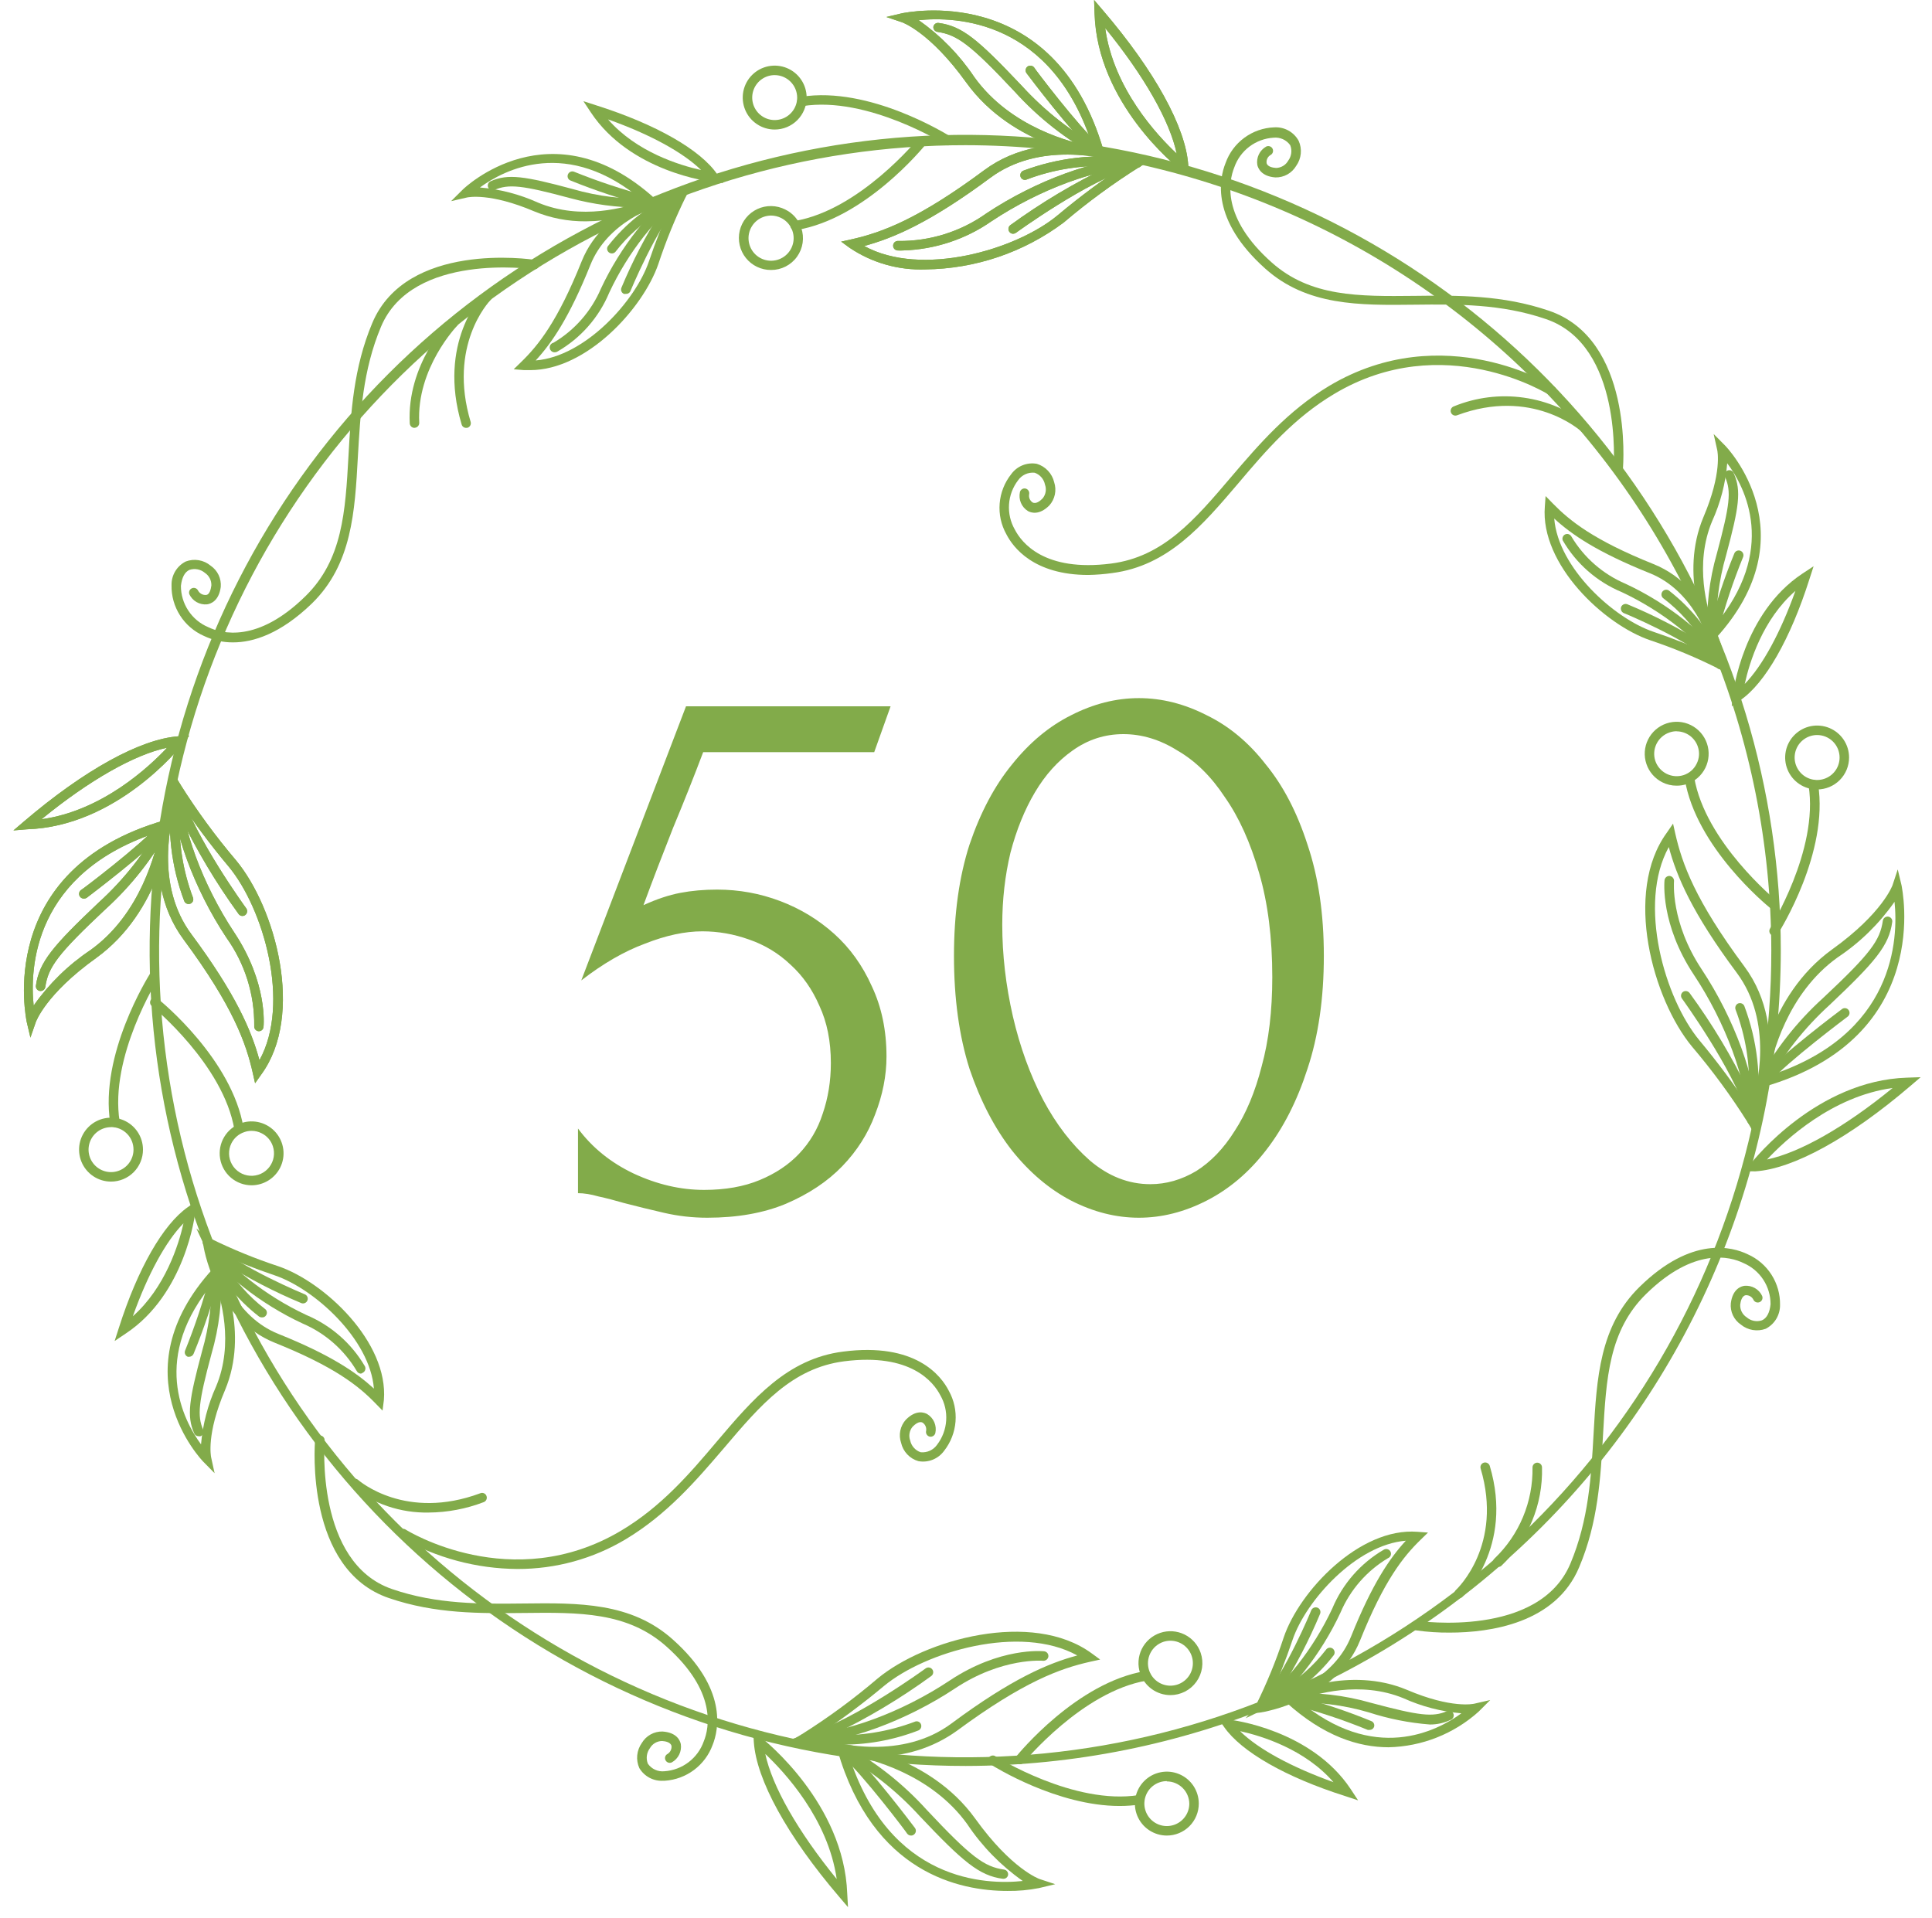 <?xml version="1.0" encoding="UTF-8"?> <svg xmlns="http://www.w3.org/2000/svg" width="137" height="136" viewBox="0 0 137 136" fill="none"><g clip-path="url(#clip0_4013_6672)"><path d="M62.862 74.922C62.862 76.276 62.592 77.65 62.05 79.042C61.547 80.396 60.773 81.615 59.729 82.698C58.685 83.781 57.35 84.671 55.725 85.367C54.139 86.025 52.282 86.354 50.155 86.354C49.11 86.354 48.085 86.238 47.079 86.005C46.074 85.773 45.126 85.541 44.236 85.309C43.578 85.116 42.979 84.961 42.437 84.845C41.895 84.69 41.412 84.613 40.986 84.613V80.029C41.992 81.383 43.307 82.447 44.932 83.22C46.596 83.994 48.259 84.381 49.923 84.381C51.431 84.381 52.746 84.149 53.868 83.684C54.99 83.22 55.919 82.601 56.654 81.828C57.427 81.015 57.988 80.067 58.336 78.984C58.723 77.862 58.917 76.663 58.917 75.387C58.917 73.839 58.646 72.485 58.104 71.325C57.601 70.164 56.924 69.197 56.073 68.424C55.222 67.611 54.236 67.011 53.114 66.625C52.031 66.238 50.928 66.044 49.806 66.044C48.569 66.044 47.215 66.335 45.745 66.915C44.275 67.456 42.766 68.327 41.219 69.526L48.646 50.087H63.153L61.992 53.337H49.864C49.207 55.077 48.491 56.876 47.718 58.733C46.983 60.59 46.286 62.408 45.629 64.188C46.557 63.762 47.427 63.472 48.24 63.317C49.052 63.162 49.923 63.085 50.851 63.085C52.398 63.085 53.888 63.356 55.319 63.897C56.75 64.439 58.027 65.213 59.149 66.218C60.271 67.224 61.16 68.462 61.818 69.932C62.514 71.402 62.862 73.066 62.862 74.922ZM67.647 67.785C67.647 64.806 68.014 62.176 68.749 59.894C69.523 57.611 70.529 55.716 71.767 54.207C73.005 52.66 74.397 51.499 75.945 50.725C77.531 49.913 79.136 49.507 80.761 49.507C82.386 49.507 83.991 49.913 85.577 50.725C87.163 51.499 88.556 52.66 89.755 54.207C90.993 55.716 91.98 57.611 92.715 59.894C93.488 62.176 93.875 64.806 93.875 67.785C93.875 70.803 93.488 73.472 92.715 75.793C91.98 78.075 90.993 80.01 89.755 81.596C88.556 83.143 87.163 84.323 85.577 85.135C83.991 85.948 82.386 86.354 80.761 86.354C79.136 86.354 77.531 85.948 75.945 85.135C74.397 84.323 73.005 83.143 71.767 81.596C70.529 80.01 69.523 78.075 68.749 75.793C68.014 73.472 67.647 70.803 67.647 67.785ZM90.219 69.294C90.219 66.509 89.91 64.052 89.291 61.925C88.672 59.758 87.86 57.959 86.854 56.528C85.887 55.058 84.765 53.956 83.488 53.221C82.25 52.447 80.974 52.06 79.659 52.06C78.343 52.06 77.144 52.447 76.061 53.221C75.016 53.956 74.127 54.942 73.392 56.18C72.657 57.418 72.076 58.849 71.651 60.474C71.264 62.099 71.071 63.801 71.071 65.58C71.071 67.708 71.322 69.874 71.825 72.079C72.328 74.246 73.043 76.218 73.972 77.998C74.9 79.739 76.003 81.17 77.279 82.292C78.595 83.414 80.026 83.975 81.573 83.975C82.695 83.975 83.778 83.665 84.823 83.046C85.867 82.388 86.776 81.441 87.55 80.203C88.362 78.965 89.001 77.437 89.465 75.619C89.968 73.801 90.219 71.692 90.219 69.294Z" fill="#82AB4A"></path><path d="M68.478 125.231C57.038 125.237 45.853 121.851 36.338 115.5C26.823 109.149 19.405 100.119 15.022 89.552C10.64 78.985 9.49 67.355 11.717 56.135C13.945 44.914 19.451 34.605 27.537 26.514C35.624 18.422 45.929 12.911 57.149 10.677C68.368 8.442 79.999 9.586 90.568 13.962C101.138 18.338 110.173 25.751 116.529 35.262C122.885 44.774 126.278 55.957 126.278 67.397C126.267 82.726 120.175 97.425 109.339 108.268C98.502 119.11 83.807 125.211 68.478 125.231ZM68.478 10.296C57.169 10.289 46.113 13.637 36.708 19.915C27.302 26.194 19.971 35.121 15.64 45.567C11.31 56.013 10.175 67.509 12.379 78.601C14.584 89.692 20.029 99.88 28.025 107.876C36.021 115.873 46.209 121.317 57.301 123.522C68.392 125.726 79.888 124.592 90.334 120.261C100.781 115.93 109.708 108.599 115.986 99.193C122.264 89.788 125.612 78.732 125.605 67.424C125.588 52.278 119.563 37.758 108.853 27.048C98.144 16.338 83.624 10.314 68.478 10.296Z" fill="#82AB4A"></path><path d="M65.626 19.105C63.716 19.176 61.832 18.64 60.246 17.572L59.648 17.135L60.374 16.973C62.493 16.496 65.082 15.568 69.789 12.071C74.396 8.655 80.508 11.123 80.764 11.23L81.389 11.493L80.804 11.836C78.919 13.021 77.121 14.341 75.424 15.783C72.593 17.901 69.162 19.064 65.626 19.105ZM61.282 17.444C65.317 19.677 72.042 17.727 75.001 15.265C76.559 13.959 78.191 12.744 79.89 11.627C78.229 11.109 73.683 10.04 70.213 12.616C65.949 15.783 63.347 16.886 61.282 17.444Z" fill="#82AB4A"></path><path d="M64.053 17.76C63.914 17.77 63.775 17.77 63.636 17.76C63.592 17.756 63.549 17.743 63.51 17.722C63.471 17.701 63.436 17.672 63.408 17.638C63.38 17.604 63.359 17.564 63.346 17.521C63.333 17.479 63.329 17.434 63.333 17.39C63.337 17.346 63.351 17.303 63.372 17.264C63.392 17.225 63.421 17.19 63.455 17.162C63.49 17.134 63.529 17.113 63.572 17.1C63.614 17.087 63.659 17.083 63.703 17.088C65.943 17.113 68.133 16.425 69.957 15.124C73.447 12.804 77.745 11.237 80.656 11.217C80.745 11.219 80.829 11.255 80.892 11.317C80.955 11.38 80.991 11.464 80.993 11.553C80.993 11.642 80.957 11.728 80.894 11.791C80.831 11.854 80.746 11.889 80.656 11.889C77.865 11.889 73.71 13.429 70.32 15.682C68.477 16.968 66.299 17.69 64.053 17.76Z" fill="#82AB4A"></path><path d="M71.84 16.577C71.787 16.576 71.735 16.564 71.688 16.539C71.641 16.514 71.601 16.479 71.571 16.435C71.52 16.363 71.499 16.273 71.513 16.185C71.527 16.097 71.574 16.018 71.645 15.965C73.848 14.361 76.193 12.963 78.652 11.789C76.665 11.7 74.681 12.018 72.822 12.723C72.782 12.742 72.739 12.754 72.695 12.756C72.651 12.758 72.607 12.751 72.566 12.736C72.525 12.721 72.487 12.698 72.454 12.668C72.422 12.638 72.396 12.602 72.378 12.562C72.343 12.479 72.341 12.387 72.372 12.303C72.404 12.219 72.466 12.151 72.546 12.111C74.999 11.188 77.641 10.883 80.239 11.224L81.82 11.412L80.3 11.883C76.998 12.898 72.089 16.476 72.042 16.509C71.983 16.551 71.912 16.575 71.84 16.577Z" fill="#82AB4A"></path><path d="M78.43 11.19L77.933 11.136C77.684 11.136 71.84 10.464 68.518 5.851C65.949 2.273 63.986 1.587 63.965 1.58L62.849 1.204L63.992 0.935C64.1 0.935 74.752 -1.459 78.262 10.706L78.43 11.19ZM65.149 1.432C66.7 2.523 68.036 3.891 69.09 5.467C71.665 9.052 76.01 10.127 77.489 10.396C74.631 1.345 67.725 1.163 65.149 1.432Z" fill="#82AB4A"></path><path d="M77.966 11.136C77.917 11.138 77.868 11.126 77.825 11.103C75.624 9.914 73.64 8.358 71.961 6.503C68.807 3.141 67.879 2.468 66.474 2.26C66.392 2.248 66.317 2.207 66.263 2.143C66.21 2.08 66.182 1.999 66.184 1.917C66.189 1.873 66.203 1.83 66.225 1.791C66.247 1.753 66.276 1.719 66.311 1.692C66.346 1.665 66.387 1.645 66.43 1.634C66.472 1.623 66.517 1.621 66.561 1.627C68.242 1.856 69.325 2.777 72.445 6.073C74.075 7.86 75.988 9.366 78.108 10.531C78.147 10.551 78.183 10.578 78.212 10.611C78.242 10.644 78.264 10.682 78.279 10.724C78.293 10.766 78.299 10.81 78.296 10.855C78.293 10.899 78.282 10.942 78.262 10.982C78.232 11.032 78.188 11.073 78.136 11.1C78.084 11.128 78.025 11.14 77.966 11.136Z" fill="#82AB4A"></path><path d="M77.718 10.841C77.639 10.84 77.562 10.812 77.502 10.76C76.057 9.522 72.936 5.38 72.795 5.192C72.742 5.12 72.719 5.031 72.731 4.942C72.744 4.854 72.791 4.774 72.862 4.721C72.934 4.669 73.023 4.647 73.111 4.66C73.199 4.672 73.278 4.718 73.333 4.788C73.333 4.829 76.534 9.058 77.926 10.249C77.988 10.313 78.023 10.398 78.023 10.488C78.023 10.577 77.988 10.662 77.926 10.726C77.872 10.787 77.798 10.828 77.718 10.841Z" fill="#82AB4A"></path><path d="M84.274 12.475L83.669 12.004C83.427 11.816 77.812 7.33 77.617 0.962L77.583 0L78.209 0.733C81.887 5.03 84.086 9.038 84.261 11.722L84.274 12.475ZM78.37 1.991C78.955 6.274 82.055 9.603 83.441 10.894C82.956 8.581 81.127 5.373 78.37 1.991Z" fill="#82AB4A"></path><path d="M65.626 19.105C63.716 19.176 61.832 18.64 60.246 17.572L59.648 17.135L60.374 16.973C62.493 16.496 65.082 15.568 69.789 12.071C74.396 8.655 80.508 11.123 80.764 11.23L81.389 11.493L80.804 11.836C78.919 13.021 77.121 14.341 75.424 15.783C72.593 17.901 69.162 19.064 65.626 19.105ZM61.282 17.444C65.317 19.677 72.042 17.727 75.001 15.265C76.559 13.959 78.191 12.744 79.89 11.627C78.229 11.109 73.683 10.04 70.213 12.616C65.949 15.783 63.347 16.886 61.282 17.444Z" fill="#82AB4A"></path><path d="M64.053 17.76C63.914 17.77 63.775 17.77 63.636 17.76C63.592 17.756 63.549 17.743 63.51 17.722C63.471 17.701 63.436 17.672 63.408 17.638C63.38 17.604 63.359 17.564 63.346 17.521C63.333 17.479 63.329 17.434 63.333 17.39C63.337 17.346 63.351 17.303 63.372 17.264C63.392 17.225 63.421 17.19 63.455 17.162C63.49 17.134 63.529 17.113 63.572 17.1C63.614 17.087 63.659 17.083 63.703 17.088C65.943 17.113 68.133 16.425 69.957 15.124C73.447 12.804 77.745 11.237 80.656 11.217C80.745 11.219 80.829 11.255 80.892 11.317C80.955 11.38 80.991 11.464 80.993 11.553C80.993 11.642 80.957 11.728 80.894 11.791C80.831 11.854 80.746 11.889 80.656 11.889C77.865 11.889 73.71 13.429 70.32 15.682C68.477 16.968 66.299 17.69 64.053 17.76Z" fill="#82AB4A"></path><path d="M71.84 16.577C71.787 16.576 71.735 16.564 71.688 16.539C71.641 16.514 71.601 16.479 71.571 16.435C71.52 16.363 71.499 16.273 71.513 16.185C71.527 16.097 71.574 16.018 71.645 15.965C73.848 14.361 76.193 12.963 78.652 11.789C76.665 11.7 74.681 12.018 72.822 12.723C72.782 12.742 72.739 12.754 72.695 12.756C72.651 12.758 72.607 12.751 72.566 12.736C72.525 12.721 72.487 12.698 72.454 12.668C72.422 12.638 72.396 12.602 72.378 12.562C72.343 12.479 72.341 12.387 72.372 12.303C72.404 12.219 72.466 12.151 72.546 12.111C74.999 11.188 77.641 10.883 80.239 11.224L81.82 11.412L80.3 11.883C76.998 12.898 72.089 16.476 72.042 16.509C71.983 16.551 71.912 16.575 71.84 16.577Z" fill="#82AB4A"></path><path d="M78.43 11.19L77.933 11.136C77.684 11.136 71.84 10.464 68.518 5.851C65.949 2.273 63.986 1.587 63.965 1.58L62.849 1.204L63.992 0.935C64.1 0.935 74.752 -1.459 78.262 10.706L78.43 11.19ZM65.149 1.432C66.7 2.523 68.036 3.891 69.09 5.467C71.665 9.052 76.01 10.127 77.489 10.396C74.631 1.345 67.725 1.163 65.149 1.432Z" fill="#82AB4A"></path><path d="M77.966 11.136C77.917 11.138 77.868 11.126 77.825 11.103C75.624 9.914 73.64 8.358 71.961 6.503C68.807 3.141 67.879 2.468 66.474 2.26C66.392 2.248 66.317 2.207 66.263 2.143C66.21 2.08 66.182 1.999 66.184 1.917C66.189 1.873 66.203 1.83 66.225 1.791C66.247 1.753 66.276 1.719 66.311 1.692C66.346 1.665 66.387 1.645 66.43 1.634C66.472 1.623 66.517 1.621 66.561 1.627C68.242 1.856 69.325 2.777 72.445 6.073C74.075 7.86 75.988 9.366 78.108 10.531C78.147 10.551 78.183 10.578 78.212 10.611C78.242 10.644 78.264 10.682 78.279 10.724C78.293 10.766 78.299 10.81 78.296 10.855C78.293 10.899 78.282 10.942 78.262 10.982C78.232 11.032 78.188 11.073 78.136 11.1C78.084 11.128 78.025 11.14 77.966 11.136Z" fill="#82AB4A"></path><path d="M77.718 10.841C77.639 10.84 77.562 10.812 77.502 10.76C76.057 9.522 72.936 5.38 72.795 5.192C72.742 5.12 72.719 5.031 72.731 4.942C72.744 4.854 72.791 4.774 72.862 4.721C72.934 4.669 73.023 4.647 73.111 4.66C73.199 4.672 73.278 4.718 73.333 4.788C73.333 4.829 76.534 9.058 77.926 10.249C77.988 10.313 78.023 10.398 78.023 10.488C78.023 10.577 77.988 10.662 77.926 10.726C77.872 10.787 77.798 10.828 77.718 10.841Z" fill="#82AB4A"></path><path d="M84.274 12.475L83.669 12.004C83.427 11.816 77.812 7.33 77.617 0.962L77.583 0L78.209 0.733C81.887 5.03 84.086 9.038 84.261 11.722L84.274 12.475ZM78.37 1.991C78.955 6.274 82.055 9.603 83.441 10.894C82.956 8.581 81.127 5.373 78.37 1.991Z" fill="#82AB4A"></path><path d="M37.597 26.247H37.167L36.427 26.187L36.958 25.669C38.175 24.485 39.534 22.804 41.242 18.541C42.95 14.277 48.074 13.463 48.29 13.43L48.962 13.322L48.646 13.921C47.881 15.476 47.225 17.082 46.682 18.729C45.579 21.91 41.585 26.247 37.597 26.247ZM47.731 14.237C46.319 14.613 43.071 15.783 41.867 18.783C40.368 22.522 39.117 24.337 37.987 25.561C41.504 25.279 45.068 21.331 46.017 18.534C46.508 17.07 47.08 15.636 47.731 14.237Z" fill="#82AB4A"></path><path d="M39.399 24.976C39.31 24.995 39.217 24.979 39.14 24.93C39.063 24.88 39.009 24.803 38.989 24.713C38.969 24.624 38.986 24.531 39.035 24.454C39.084 24.377 39.162 24.323 39.251 24.303C40.752 23.413 41.929 22.068 42.614 20.463C43.992 17.505 46.212 14.694 48.162 13.463C48.238 13.417 48.329 13.403 48.416 13.423C48.502 13.443 48.578 13.496 48.626 13.57C48.65 13.608 48.667 13.649 48.675 13.693C48.682 13.737 48.681 13.782 48.671 13.825C48.661 13.869 48.642 13.91 48.616 13.946C48.59 13.982 48.557 14.012 48.518 14.034C46.669 15.184 44.53 17.895 43.199 20.759C42.468 22.51 41.183 23.973 39.541 24.922C39.499 24.953 39.45 24.971 39.399 24.976Z" fill="#82AB4A"></path><path d="M44.376 20.84C44.334 20.85 44.29 20.85 44.248 20.84C44.207 20.824 44.169 20.8 44.138 20.769C44.106 20.738 44.081 20.701 44.065 20.66C44.048 20.619 44.039 20.576 44.039 20.531C44.04 20.487 44.049 20.444 44.066 20.403C44.845 18.535 45.779 16.736 46.857 15.023C45.617 15.751 44.528 16.71 43.649 17.848C43.597 17.913 43.522 17.956 43.439 17.969C43.356 17.982 43.272 17.963 43.202 17.917C43.132 17.871 43.082 17.8 43.061 17.719C43.041 17.637 43.052 17.552 43.091 17.478C44.358 15.841 46.01 14.543 47.9 13.698L49.345 13.026L48.296 14.223C46.514 16.24 44.705 20.645 44.685 20.686C44.653 20.737 44.607 20.779 44.552 20.807C44.498 20.834 44.437 20.846 44.376 20.84Z" fill="#82AB4A"></path><path d="M41.538 15.696C40.285 15.707 39.044 15.467 37.886 14.99C34.725 13.645 33.179 13.995 33.132 14.001L31.988 14.264L32.822 13.436C32.883 13.376 39.07 7.384 46.467 14.109L46.837 14.445L46.386 14.66C44.858 15.333 43.208 15.685 41.538 15.696ZM34.033 13.295C35.453 13.415 36.843 13.777 38.142 14.364C41.208 15.656 44.416 14.701 45.613 14.257C40.24 9.67 35.748 12.038 34.033 13.295Z" fill="#82AB4A"></path><path d="M45.431 14.727C43.746 14.718 42.069 14.492 40.442 14.055C37.019 13.133 36.071 13.033 35.062 13.47C34.98 13.505 34.887 13.507 34.804 13.474C34.72 13.441 34.654 13.377 34.618 13.295C34.582 13.213 34.581 13.12 34.613 13.037C34.646 12.953 34.711 12.887 34.793 12.851C36.023 12.306 37.194 12.488 40.596 13.402C42.41 13.93 44.298 14.158 46.185 14.075C46.229 14.07 46.273 14.075 46.316 14.088C46.358 14.1 46.398 14.121 46.432 14.15C46.467 14.178 46.495 14.212 46.516 14.251C46.537 14.29 46.55 14.333 46.555 14.377C46.559 14.422 46.555 14.466 46.542 14.509C46.529 14.551 46.508 14.591 46.48 14.625C46.452 14.659 46.417 14.688 46.378 14.709C46.339 14.73 46.296 14.743 46.252 14.747C45.978 14.756 45.705 14.749 45.431 14.727Z" fill="#82AB4A"></path><path d="M45.949 14.6H45.895C44.046 14.123 42.231 13.523 40.462 12.804C40.42 12.789 40.382 12.765 40.35 12.734C40.318 12.704 40.292 12.667 40.274 12.626C40.257 12.585 40.248 12.541 40.247 12.496C40.247 12.452 40.256 12.408 40.273 12.367C40.29 12.326 40.314 12.289 40.345 12.257C40.376 12.225 40.412 12.2 40.453 12.182C40.494 12.165 40.537 12.155 40.581 12.155C40.626 12.154 40.669 12.162 40.711 12.179C42.438 12.876 44.208 13.462 46.01 13.934C46.099 13.941 46.182 13.983 46.24 14.051C46.298 14.12 46.326 14.208 46.319 14.297C46.312 14.386 46.27 14.469 46.202 14.527C46.133 14.585 46.045 14.614 45.956 14.606L45.949 14.6Z" fill="#82AB4A"></path><path d="M51.289 12.979L50.549 12.892C50.314 12.892 44.685 12.172 41.901 7.976L41.37 7.176L42.284 7.471C46.521 8.816 49.682 10.625 50.865 12.367L51.289 12.979ZM43.118 8.467C45.136 10.787 48.202 11.722 49.715 12.058C48.438 10.807 46.09 9.523 43.118 8.467Z" fill="#82AB4A"></path><path d="M67.234 10.309C67.172 10.31 67.111 10.294 67.059 10.262C67.005 10.222 61.511 6.792 56.917 7.525C56.874 7.533 56.83 7.531 56.787 7.522C56.744 7.512 56.703 7.494 56.668 7.468C56.632 7.442 56.602 7.41 56.579 7.372C56.556 7.334 56.541 7.293 56.534 7.249C56.526 7.206 56.528 7.161 56.537 7.118C56.547 7.076 56.566 7.035 56.591 6.999C56.617 6.964 56.65 6.933 56.687 6.91C56.725 6.888 56.766 6.872 56.81 6.866C61.665 6.086 67.186 9.556 67.415 9.69C67.453 9.713 67.487 9.743 67.513 9.779C67.539 9.815 67.558 9.856 67.568 9.899C67.578 9.943 67.579 9.988 67.571 10.031C67.564 10.075 67.547 10.117 67.523 10.154C67.491 10.202 67.448 10.241 67.398 10.268C67.347 10.295 67.291 10.309 67.234 10.309Z" fill="#82AB4A"></path><path d="M54.934 9.186C54.486 9.186 54.047 9.053 53.675 8.804C53.302 8.555 53.011 8.201 52.84 7.787C52.669 7.373 52.624 6.917 52.711 6.478C52.798 6.038 53.014 5.634 53.331 5.317C53.648 5 54.052 4.785 54.492 4.697C54.931 4.61 55.387 4.655 55.801 4.826C56.215 4.998 56.569 5.288 56.818 5.661C57.067 6.033 57.2 6.472 57.2 6.92C57.2 7.521 56.961 8.097 56.536 8.522C56.111 8.947 55.535 9.186 54.934 9.186ZM54.934 5.326C54.618 5.326 54.31 5.42 54.048 5.595C53.786 5.77 53.582 6.019 53.461 6.31C53.341 6.601 53.309 6.922 53.371 7.231C53.432 7.54 53.584 7.824 53.807 8.047C54.03 8.27 54.314 8.422 54.623 8.483C54.932 8.545 55.252 8.513 55.544 8.392C55.835 8.272 56.084 8.067 56.259 7.805C56.434 7.543 56.528 7.235 56.528 6.92C56.526 6.498 56.357 6.093 56.059 5.795C55.76 5.496 55.356 5.328 54.934 5.326Z" fill="#82AB4A"></path><path d="M56.413 16.341C56.324 16.348 56.236 16.32 56.167 16.262C56.099 16.204 56.057 16.121 56.05 16.032C56.043 15.943 56.072 15.854 56.13 15.786C56.188 15.718 56.27 15.676 56.359 15.669C60.953 14.895 65.048 9.892 65.102 9.838C65.158 9.769 65.239 9.724 65.328 9.715C65.417 9.705 65.506 9.732 65.576 9.788C65.645 9.844 65.69 9.925 65.699 10.014C65.709 10.103 65.682 10.192 65.626 10.262C65.451 10.477 61.329 15.514 56.48 16.314L56.413 16.341Z" fill="#82AB4A"></path><path d="M54.678 19.145C54.335 19.148 53.996 19.073 53.687 18.925C53.377 18.778 53.105 18.562 52.891 18.294C52.677 18.027 52.526 17.714 52.451 17.379C52.375 17.045 52.376 16.698 52.454 16.364C52.532 16.03 52.685 15.718 52.901 15.452C53.117 15.186 53.39 14.972 53.701 14.826C54.012 14.681 54.351 14.608 54.694 14.613C55.037 14.618 55.374 14.701 55.68 14.855C55.948 14.985 56.186 15.167 56.382 15.391C56.577 15.616 56.725 15.877 56.817 16.16C56.934 16.5 56.968 16.863 56.916 17.218C56.864 17.574 56.727 17.912 56.518 18.204C56.309 18.497 56.032 18.735 55.712 18.898C55.392 19.062 55.038 19.147 54.678 19.145ZM54.678 15.286C54.504 15.288 54.332 15.318 54.167 15.373C53.816 15.491 53.517 15.727 53.32 16.042C53.124 16.356 53.043 16.729 53.091 17.096C53.138 17.463 53.312 17.803 53.582 18.057C53.852 18.31 54.202 18.462 54.572 18.487C54.942 18.511 55.308 18.407 55.61 18.191C55.911 17.975 56.128 17.662 56.224 17.304C56.32 16.946 56.288 16.566 56.135 16.228C55.982 15.891 55.717 15.617 55.384 15.454C55.163 15.344 54.919 15.287 54.672 15.286H54.678Z" fill="#82AB4A"></path><path d="M62.002 124.551C60.252 124.538 58.519 124.212 56.884 123.589L56.258 123.334L56.844 122.991C58.73 121.804 60.528 120.482 62.224 119.037C65.586 116.246 73.185 114.154 77.415 117.248L78.013 117.685L77.287 117.846C75.169 118.324 72.58 119.252 67.839 122.749C66.139 123.965 64.091 124.597 62.002 124.551ZM57.785 123.206C59.446 123.731 63.992 124.793 67.462 122.224C71.726 119.057 74.328 117.947 76.393 117.396C72.358 115.163 65.633 117.113 62.674 119.568C61.116 120.87 59.483 122.08 57.785 123.193V123.206Z" fill="#82AB4A"></path><path d="M57.012 123.637C56.923 123.637 56.837 123.601 56.774 123.538C56.711 123.475 56.675 123.39 56.675 123.3C56.675 123.211 56.711 123.126 56.774 123.063C56.837 123 56.923 122.964 57.012 122.964C59.803 122.964 63.959 121.424 67.348 119.171C70.912 116.804 73.911 117.087 74.039 117.1C74.083 117.104 74.126 117.117 74.166 117.138C74.205 117.159 74.24 117.187 74.268 117.222C74.296 117.256 74.317 117.296 74.329 117.338C74.342 117.381 74.346 117.426 74.342 117.47C74.33 117.558 74.285 117.638 74.217 117.694C74.148 117.75 74.061 117.778 73.972 117.773C73.972 117.773 71.073 117.51 67.718 119.736C64.228 122.05 59.93 123.616 57.019 123.637H57.012Z" fill="#82AB4A"></path><path d="M59.459 123.717C58.785 123.715 58.112 123.675 57.442 123.596L55.862 123.415L57.382 122.944C60.677 121.922 65.593 118.351 65.64 118.311C65.675 118.285 65.716 118.266 65.759 118.256C65.802 118.245 65.847 118.243 65.89 118.25C65.934 118.257 65.976 118.272 66.014 118.296C66.052 118.319 66.084 118.349 66.11 118.385C66.136 118.42 66.155 118.461 66.166 118.504C66.176 118.547 66.178 118.592 66.171 118.635C66.164 118.679 66.149 118.721 66.126 118.759C66.103 118.797 66.072 118.829 66.036 118.855C63.833 120.46 61.487 121.86 59.029 123.038C61.016 123.121 63 122.801 64.86 122.097C64.9 122.078 64.943 122.067 64.987 122.065C65.032 122.064 65.076 122.071 65.117 122.086C65.159 122.102 65.197 122.126 65.228 122.157C65.26 122.187 65.286 122.224 65.303 122.265C65.338 122.346 65.34 122.438 65.308 122.521C65.277 122.603 65.215 122.671 65.135 122.709C63.327 123.412 61.399 123.755 59.459 123.717Z" fill="#82AB4A"></path><path d="M71.437 134.094C68.074 134.094 61.907 132.843 59.386 124.114L59.244 123.637L59.742 123.684C59.991 123.684 65.835 124.356 69.157 128.97C71.726 132.547 73.689 133.24 73.71 133.247L74.826 133.616L73.676 133.892C72.939 134.037 72.188 134.104 71.437 134.094ZM60.179 124.437C63.044 133.489 69.957 133.664 72.526 133.388C70.973 132.299 69.637 130.931 68.585 129.353C66.01 125.775 61.665 124.706 60.179 124.437Z" fill="#82AB4A"></path><path d="M71.154 133.233H71.107C69.439 133.011 68.289 132.036 65.223 128.795C63.594 127.004 61.681 125.496 59.56 124.329C59.521 124.31 59.485 124.283 59.456 124.25C59.426 124.217 59.404 124.178 59.39 124.136C59.375 124.094 59.369 124.05 59.372 124.006C59.375 123.962 59.386 123.919 59.406 123.879C59.425 123.839 59.451 123.804 59.483 123.775C59.516 123.745 59.554 123.723 59.595 123.709C59.637 123.694 59.68 123.688 59.724 123.691C59.768 123.694 59.81 123.705 59.85 123.724C62.051 124.922 64.034 126.484 65.714 128.344C68.868 131.707 69.796 132.379 71.201 132.581C71.245 132.587 71.287 132.603 71.325 132.625C71.363 132.648 71.396 132.678 71.422 132.714C71.448 132.75 71.467 132.79 71.478 132.833C71.488 132.876 71.49 132.921 71.484 132.964C71.469 133.041 71.428 133.11 71.368 133.159C71.308 133.208 71.232 133.235 71.154 133.233Z" fill="#82AB4A"></path><path d="M64.604 130.167C64.551 130.167 64.498 130.155 64.45 130.132C64.403 130.109 64.361 130.074 64.328 130.032C64.328 129.992 61.127 125.762 59.735 124.572C59.667 124.514 59.626 124.431 59.619 124.342C59.612 124.253 59.64 124.165 59.698 124.097C59.756 124.03 59.839 123.988 59.928 123.981C60.017 123.974 60.105 124.002 60.172 124.06C61.618 125.298 64.739 129.44 64.88 129.629C64.906 129.664 64.925 129.705 64.935 129.748C64.946 129.791 64.948 129.836 64.941 129.879C64.934 129.923 64.918 129.965 64.895 130.003C64.872 130.041 64.842 130.073 64.806 130.099C64.749 130.145 64.677 130.169 64.604 130.167Z" fill="#82AB4A"></path><path d="M60.132 135.244L59.507 134.511C55.828 130.207 53.629 126.206 53.454 123.522L53.407 122.776L53.992 123.233C54.234 123.421 59.85 127.907 60.078 134.282L60.132 135.244ZM54.261 124.349C54.745 126.663 56.575 129.871 59.332 133.253C58.72 128.976 55.62 125.654 54.234 124.349H54.261Z" fill="#82AB4A"></path><path d="M88.719 121.512L89.049 120.947C89.825 119.382 90.488 117.764 91.033 116.105C92.142 112.83 96.413 108.297 100.522 108.627L101.261 108.681L100.73 109.198C99.513 110.382 98.154 112.07 96.446 116.327C94.738 120.584 89.614 121.404 89.399 121.438L88.719 121.512ZM99.688 109.259C96.171 109.541 92.606 113.496 91.658 116.287C91.167 117.752 90.594 119.189 89.943 120.59C91.356 120.214 94.604 119.044 95.808 116.044C97.307 112.305 98.558 110.483 99.688 109.259Z" fill="#82AB4A"></path><path d="M89.332 121.411C89.257 121.412 89.185 121.388 89.126 121.343C89.067 121.299 89.024 121.236 89.004 121.165C88.984 121.094 88.989 121.018 89.016 120.949C89.044 120.881 89.093 120.823 89.157 120.785C90.999 119.635 93.144 116.925 94.476 114.061C95.208 112.309 96.492 110.844 98.134 109.891C98.174 109.868 98.219 109.854 98.265 109.849C98.311 109.844 98.357 109.849 98.401 109.863C98.445 109.876 98.486 109.899 98.521 109.929C98.556 109.96 98.584 109.997 98.604 110.038C98.624 110.08 98.635 110.125 98.637 110.172C98.638 110.218 98.63 110.264 98.613 110.307C98.597 110.35 98.571 110.389 98.538 110.421C98.505 110.454 98.466 110.48 98.424 110.496C96.924 111.391 95.747 112.737 95.061 114.343C93.676 117.336 91.43 120.16 89.486 121.371C89.438 121.395 89.385 121.409 89.332 121.411Z" fill="#82AB4A"></path><path d="M88.329 121.848L89.379 120.651C91.161 118.633 92.97 114.235 92.983 114.188C93.02 114.107 93.087 114.043 93.169 114.009C93.251 113.976 93.344 113.975 93.427 114.007C93.509 114.041 93.574 114.106 93.608 114.188C93.642 114.27 93.642 114.362 93.609 114.444C92.83 116.312 91.896 118.111 90.818 119.824C92.057 119.092 93.145 118.131 94.025 116.993C94.075 116.919 94.151 116.868 94.238 116.85C94.325 116.832 94.415 116.85 94.49 116.898C94.564 116.949 94.615 117.027 94.633 117.115C94.65 117.203 94.633 117.294 94.584 117.369C93.315 119.004 91.664 120.302 89.775 121.149L88.329 121.848Z" fill="#82AB4A"></path><path d="M98.464 123.906C96.346 123.906 93.851 123.126 91.194 120.711L90.825 120.375L91.275 120.16C91.457 120.073 95.66 118.109 99.775 119.837C102.936 121.182 104.483 120.826 104.53 120.819L105.673 120.557L104.846 121.384C103.088 122.96 100.824 123.855 98.464 123.906ZM92.048 120.543C97.428 125.11 101.907 122.756 103.629 121.498C102.208 121.378 100.819 121.016 99.52 120.429C96.447 119.165 93.259 120.12 92.062 120.57L92.048 120.543Z" fill="#82AB4A"></path><path d="M101.389 122.292C99.917 122.176 98.463 121.887 97.058 121.431C95.246 120.896 93.357 120.669 91.47 120.758C91.426 120.763 91.381 120.758 91.339 120.746C91.296 120.733 91.257 120.712 91.222 120.684C91.188 120.656 91.159 120.621 91.138 120.582C91.118 120.543 91.105 120.5 91.1 120.456C91.096 120.412 91.1 120.367 91.113 120.324C91.126 120.282 91.147 120.242 91.175 120.208C91.203 120.174 91.237 120.145 91.277 120.124C91.316 120.103 91.359 120.09 91.403 120.086C93.37 119.984 95.341 120.211 97.233 120.758C100.656 121.673 101.604 121.781 102.613 121.343C102.653 121.324 102.697 121.314 102.741 121.312C102.785 121.31 102.829 121.317 102.871 121.333C102.912 121.349 102.95 121.373 102.982 121.403C103.014 121.434 103.039 121.471 103.057 121.512C103.075 121.552 103.084 121.596 103.085 121.64C103.086 121.684 103.078 121.729 103.062 121.77C103.046 121.811 103.021 121.849 102.99 121.881C102.96 121.912 102.923 121.938 102.882 121.955C102.417 122.181 101.906 122.296 101.389 122.292Z" fill="#82AB4A"></path><path d="M97.119 122.675C97.076 122.681 97.033 122.681 96.991 122.675C95.269 121.97 93.5 121.381 91.699 120.913C91.611 120.897 91.532 120.847 91.48 120.774C91.427 120.702 91.404 120.612 91.416 120.523C91.433 120.435 91.483 120.358 91.555 120.306C91.628 120.255 91.718 120.234 91.806 120.247C93.657 120.722 95.472 121.325 97.24 122.05C97.281 122.065 97.318 122.089 97.35 122.119C97.381 122.149 97.407 122.185 97.424 122.225C97.442 122.265 97.451 122.308 97.452 122.352C97.453 122.396 97.445 122.439 97.428 122.48C97.402 122.54 97.359 122.591 97.304 122.625C97.249 122.66 97.184 122.678 97.119 122.675Z" fill="#82AB4A"></path><path d="M96.305 127.672L95.391 127.369C91.154 126.024 88.027 124.222 86.81 122.48L86.379 121.868L87.126 121.949C87.361 121.949 92.99 122.675 95.774 126.865L96.305 127.672ZM87.96 122.789C89.237 124.04 91.591 125.318 94.557 126.381C92.526 124.04 89.473 123.106 87.96 122.769V122.789Z" fill="#82AB4A"></path><path d="M79.385 128.069C74.954 128.069 70.468 125.264 70.26 125.13C70.217 125.109 70.179 125.08 70.148 125.044C70.118 125.008 70.095 124.965 70.082 124.92C70.069 124.874 70.065 124.826 70.072 124.779C70.079 124.732 70.095 124.687 70.121 124.647C70.146 124.607 70.179 124.573 70.219 124.546C70.258 124.52 70.303 124.503 70.35 124.495C70.397 124.487 70.445 124.489 70.49 124.501C70.536 124.513 70.579 124.535 70.616 124.565C70.677 124.599 76.164 128.028 80.757 127.295C80.801 127.288 80.845 127.289 80.888 127.298C80.931 127.308 80.971 127.326 81.007 127.352C81.043 127.378 81.073 127.41 81.096 127.448C81.119 127.486 81.134 127.527 81.141 127.571C81.148 127.615 81.147 127.659 81.138 127.703C81.128 127.746 81.11 127.787 81.084 127.823C81.058 127.86 81.026 127.89 80.988 127.914C80.951 127.938 80.909 127.954 80.865 127.961C80.375 128.034 79.88 128.07 79.385 128.069Z" fill="#82AB4A"></path><path d="M82.741 130.167C82.293 130.167 81.855 130.034 81.482 129.785C81.109 129.536 80.819 129.182 80.647 128.768C80.476 128.353 80.431 127.898 80.518 127.458C80.606 127.019 80.822 126.615 81.139 126.298C81.456 125.981 81.859 125.765 82.299 125.678C82.739 125.59 83.194 125.635 83.608 125.807C84.022 125.978 84.376 126.269 84.626 126.641C84.874 127.014 85.007 127.452 85.007 127.9C85.007 128.501 84.769 129.078 84.344 129.503C83.919 129.928 83.342 130.167 82.741 130.167ZM82.741 126.307C82.426 126.307 82.118 126.4 81.856 126.575C81.594 126.75 81.389 126.999 81.269 127.29C81.148 127.582 81.117 127.902 81.178 128.211C81.24 128.52 81.391 128.804 81.614 129.027C81.837 129.25 82.121 129.402 82.43 129.463C82.739 129.525 83.06 129.493 83.351 129.373C83.642 129.252 83.891 129.048 84.066 128.786C84.242 128.524 84.335 128.216 84.335 127.9C84.328 127.482 84.157 127.082 83.859 126.788C83.561 126.494 83.16 126.328 82.741 126.327V126.307Z" fill="#82AB4A"></path><path d="M72.324 125.109C72.26 125.11 72.197 125.092 72.142 125.058C72.088 125.024 72.044 124.976 72.017 124.918C71.989 124.86 71.979 124.795 71.987 124.731C71.995 124.667 72.021 124.607 72.062 124.558C72.237 124.349 76.359 119.306 81.208 118.505C81.297 118.491 81.388 118.513 81.461 118.566C81.534 118.619 81.584 118.699 81.598 118.788C81.612 118.877 81.59 118.968 81.537 119.041C81.484 119.115 81.405 119.164 81.316 119.178C76.722 119.958 72.627 124.961 72.573 125.008C72.541 125.041 72.502 125.067 72.459 125.084C72.416 125.102 72.37 125.11 72.324 125.109Z" fill="#82AB4A"></path><path d="M82.997 120.207C82.523 120.207 82.061 120.058 81.677 119.782C81.292 119.506 81.003 119.116 80.851 118.667C80.755 118.385 80.716 118.087 80.735 117.79C80.754 117.493 80.832 117.203 80.964 116.936C81.096 116.67 81.279 116.431 81.503 116.236C81.728 116.04 81.988 115.89 82.27 115.795C82.839 115.603 83.461 115.645 84 115.911C84.538 116.177 84.949 116.646 85.142 117.214C85.257 117.555 85.29 117.919 85.237 118.275C85.184 118.631 85.047 118.969 84.837 119.261C84.627 119.554 84.351 119.792 84.031 119.956C83.711 120.121 83.356 120.207 82.997 120.207ZM81.484 118.452C81.584 118.751 81.771 119.013 82.02 119.206C82.27 119.399 82.571 119.513 82.885 119.535C83.2 119.556 83.514 119.484 83.787 119.327C84.061 119.171 84.282 118.936 84.422 118.654C84.562 118.371 84.615 118.054 84.575 117.741C84.535 117.428 84.403 117.134 84.195 116.897C83.988 116.659 83.715 116.489 83.411 116.406C83.106 116.324 82.784 116.334 82.486 116.434C82.086 116.571 81.757 116.859 81.57 117.237C81.382 117.615 81.351 118.051 81.484 118.452Z" fill="#82AB4A"></path><path d="M18.088 76.818L17.927 76.098C17.449 73.973 16.521 71.357 13.031 66.643C9.608 62.037 12.076 55.931 12.184 55.668L12.446 55.05L12.789 55.628C13.975 57.513 15.294 59.311 16.736 61.008C19.534 64.37 21.619 71.976 18.525 76.199L18.088 76.818ZM12.581 56.569C12.063 58.23 10.993 62.776 13.569 66.246C16.736 70.51 17.839 73.113 18.398 75.184C20.63 71.149 18.68 64.424 16.219 61.458C14.912 59.9 13.698 58.268 12.581 56.569Z" fill="#82AB4A"></path><path d="M18.364 73.126H18.33C18.286 73.122 18.243 73.109 18.204 73.088C18.165 73.067 18.13 73.038 18.102 73.004C18.074 72.97 18.053 72.93 18.04 72.888C18.027 72.845 18.023 72.8 18.028 72.756C18.053 70.518 17.365 68.33 16.064 66.509C13.744 63.019 12.177 58.715 12.164 55.803C12.163 55.758 12.17 55.715 12.187 55.673C12.203 55.632 12.227 55.595 12.257 55.563C12.288 55.531 12.324 55.506 12.365 55.488C12.405 55.47 12.449 55.461 12.493 55.46C12.582 55.461 12.666 55.497 12.729 55.56C12.792 55.623 12.828 55.707 12.829 55.796C12.829 58.593 14.369 62.743 16.615 66.132C18.983 69.696 18.7 72.702 18.687 72.823C18.68 72.905 18.643 72.981 18.584 73.037C18.524 73.093 18.446 73.125 18.364 73.126Z" fill="#82AB4A"></path><path d="M17.194 64.955C17.14 64.956 17.086 64.944 17.038 64.919C16.99 64.894 16.949 64.859 16.918 64.814C15.317 62.61 13.919 60.264 12.742 57.807C12.661 59.793 12.979 61.776 13.677 63.637C13.713 63.718 13.716 63.809 13.685 63.892C13.67 63.932 13.647 63.97 13.617 64.002C13.587 64.034 13.552 64.06 13.512 64.078C13.432 64.114 13.34 64.118 13.258 64.087C13.175 64.056 13.108 63.993 13.071 63.913C12.141 61.462 11.834 58.819 12.177 56.22L12.365 54.639L12.836 56.159C13.851 59.461 17.429 64.37 17.463 64.417C17.514 64.49 17.535 64.58 17.521 64.668C17.507 64.755 17.46 64.835 17.389 64.888C17.333 64.932 17.265 64.956 17.194 64.955Z" fill="#82AB4A"></path><path d="M2.157 73.583L1.888 72.44C1.888 72.332 -0.506 61.68 11.666 58.17L12.143 58.029L12.09 58.526C12.09 58.775 11.417 64.619 6.811 67.941C3.226 70.51 2.54 72.474 2.534 72.494L2.157 73.583ZM11.343 58.97C2.305 61.828 2.117 68.735 2.386 71.31C3.476 69.759 4.844 68.423 6.421 67.369C9.998 64.8 11.04 60.423 11.343 58.97Z" fill="#82AB4A"></path><path d="M2.883 70.275H2.836C2.792 70.269 2.749 70.255 2.71 70.232C2.672 70.21 2.638 70.18 2.611 70.144C2.584 70.108 2.565 70.068 2.554 70.024C2.543 69.981 2.54 69.936 2.547 69.892C2.776 68.224 3.751 67.081 6.992 64.007C8.783 62.381 10.29 60.467 11.451 58.345C11.47 58.305 11.496 58.269 11.529 58.239C11.562 58.209 11.601 58.186 11.643 58.171C11.684 58.156 11.729 58.149 11.773 58.151C11.818 58.154 11.861 58.165 11.901 58.184C11.941 58.203 11.977 58.229 12.007 58.262C12.037 58.295 12.06 58.334 12.075 58.375C12.09 58.417 12.097 58.462 12.095 58.506C12.092 58.55 12.082 58.594 12.063 58.634C10.869 60.835 9.311 62.817 7.456 64.498C4.094 67.659 3.421 68.58 3.213 69.986C3.201 70.065 3.162 70.138 3.102 70.191C3.041 70.244 2.964 70.274 2.883 70.275Z" fill="#82AB4A"></path><path d="M5.943 63.725C5.891 63.724 5.84 63.712 5.793 63.688C5.746 63.665 5.706 63.632 5.674 63.59C5.621 63.519 5.598 63.429 5.61 63.341C5.623 63.253 5.67 63.173 5.741 63.119C5.782 63.119 10.012 59.912 11.202 58.526C11.23 58.492 11.265 58.464 11.305 58.443C11.345 58.422 11.388 58.41 11.432 58.406C11.477 58.403 11.521 58.408 11.564 58.421C11.606 58.435 11.646 58.457 11.679 58.486C11.746 58.545 11.787 58.629 11.793 58.718C11.8 58.807 11.771 58.895 11.713 58.964C10.476 60.403 6.333 63.523 6.145 63.671C6.084 63.707 6.014 63.726 5.943 63.725Z" fill="#82AB4A"></path><path d="M0.953 58.889L1.686 58.264C5.983 54.592 9.991 52.393 12.675 52.212L13.421 52.165L12.957 52.756C12.769 52.992 8.283 58.607 1.915 58.809L0.953 58.889ZM11.847 53.025C9.534 53.51 6.326 55.332 2.944 58.096C7.227 57.504 10.556 54.404 11.847 53.025Z" fill="#82AB4A"></path><path d="M18.088 76.818L17.927 76.098C17.449 73.973 16.521 71.357 13.031 66.643C9.608 62.037 12.076 55.931 12.184 55.668L12.446 55.05L12.789 55.628C13.975 57.513 15.294 59.311 16.736 61.008C19.534 64.37 21.619 71.976 18.525 76.199L18.088 76.818ZM12.581 56.569C12.063 58.23 10.993 62.776 13.569 66.246C16.736 70.51 17.839 73.113 18.398 75.184C20.63 71.149 18.68 64.424 16.219 61.458C14.912 59.9 13.698 58.268 12.581 56.569Z" fill="#82AB4A"></path><path d="M18.364 73.126H18.33C18.286 73.122 18.243 73.109 18.204 73.088C18.165 73.067 18.13 73.038 18.102 73.004C18.074 72.97 18.053 72.93 18.04 72.888C18.027 72.845 18.023 72.8 18.028 72.756C18.053 70.518 17.365 68.33 16.064 66.509C13.744 63.019 12.177 58.715 12.164 55.803C12.163 55.758 12.17 55.715 12.187 55.673C12.203 55.632 12.227 55.595 12.257 55.563C12.288 55.531 12.324 55.506 12.365 55.488C12.405 55.47 12.449 55.461 12.493 55.46C12.582 55.461 12.666 55.497 12.729 55.56C12.792 55.623 12.828 55.707 12.829 55.796C12.829 58.593 14.369 62.743 16.615 66.132C18.983 69.696 18.7 72.702 18.687 72.823C18.68 72.905 18.643 72.981 18.584 73.037C18.524 73.093 18.446 73.125 18.364 73.126Z" fill="#82AB4A"></path><path d="M17.194 64.955C17.14 64.956 17.086 64.944 17.038 64.919C16.99 64.894 16.949 64.859 16.918 64.814C15.317 62.61 13.919 60.264 12.742 57.807C12.661 59.793 12.979 61.776 13.677 63.637C13.713 63.718 13.716 63.809 13.685 63.892C13.67 63.932 13.647 63.97 13.617 64.002C13.587 64.034 13.552 64.06 13.512 64.078C13.432 64.114 13.34 64.118 13.258 64.087C13.175 64.056 13.108 63.993 13.071 63.913C12.141 61.462 11.834 58.819 12.177 56.22L12.365 54.639L12.836 56.159C13.851 59.461 17.429 64.37 17.463 64.417C17.514 64.49 17.535 64.58 17.521 64.668C17.507 64.755 17.46 64.835 17.389 64.888C17.333 64.932 17.265 64.956 17.194 64.955Z" fill="#82AB4A"></path><path d="M2.157 73.583L1.888 72.44C1.888 72.332 -0.506 61.68 11.666 58.17L12.143 58.029L12.09 58.526C12.09 58.775 11.417 64.619 6.811 67.941C3.226 70.51 2.54 72.474 2.534 72.494L2.157 73.583ZM11.343 58.97C2.305 61.828 2.117 68.735 2.386 71.31C3.476 69.759 4.844 68.423 6.421 67.369C9.998 64.8 11.04 60.423 11.343 58.97Z" fill="#82AB4A"></path><path d="M2.883 70.275H2.836C2.792 70.269 2.749 70.255 2.71 70.232C2.672 70.21 2.638 70.18 2.611 70.144C2.584 70.108 2.565 70.068 2.554 70.024C2.543 69.981 2.54 69.936 2.547 69.892C2.776 68.224 3.751 67.081 6.992 64.007C8.783 62.381 10.29 60.467 11.451 58.345C11.47 58.305 11.496 58.269 11.529 58.239C11.562 58.209 11.601 58.186 11.643 58.171C11.684 58.156 11.729 58.149 11.773 58.151C11.818 58.154 11.861 58.165 11.901 58.184C11.941 58.203 11.977 58.229 12.007 58.262C12.037 58.295 12.06 58.334 12.075 58.375C12.09 58.417 12.097 58.462 12.095 58.506C12.092 58.55 12.082 58.594 12.063 58.634C10.869 60.835 9.311 62.817 7.456 64.498C4.094 67.659 3.421 68.58 3.213 69.986C3.201 70.065 3.162 70.138 3.102 70.191C3.041 70.244 2.964 70.274 2.883 70.275Z" fill="#82AB4A"></path><path d="M5.943 63.725C5.891 63.724 5.84 63.712 5.793 63.688C5.746 63.665 5.706 63.632 5.674 63.59C5.621 63.519 5.598 63.429 5.61 63.341C5.623 63.253 5.67 63.173 5.741 63.119C5.782 63.119 10.012 59.912 11.202 58.526C11.23 58.492 11.265 58.464 11.305 58.443C11.345 58.422 11.388 58.41 11.432 58.406C11.477 58.403 11.521 58.408 11.564 58.421C11.606 58.435 11.646 58.457 11.679 58.486C11.746 58.545 11.787 58.629 11.793 58.718C11.8 58.807 11.771 58.895 11.713 58.964C10.476 60.403 6.333 63.523 6.145 63.671C6.084 63.707 6.014 63.726 5.943 63.725Z" fill="#82AB4A"></path><path d="M0.953 58.889L1.686 58.264C5.983 54.592 9.991 52.393 12.675 52.212L13.421 52.165L12.957 52.756C12.769 52.992 8.283 58.607 1.915 58.809L0.953 58.889ZM11.847 53.025C9.534 53.51 6.326 55.332 2.944 58.096C7.227 57.504 10.556 54.404 11.847 53.025Z" fill="#82AB4A"></path><path d="M27.126 100.032L26.608 99.501C25.425 98.284 23.737 96.926 19.48 95.218C15.223 93.509 14.403 88.385 14.403 88.17L14.302 87.497L14.894 87.813C16.462 88.587 18.082 89.25 19.742 89.797C23.011 90.913 27.557 95.177 27.221 99.286L27.126 100.032ZM15.19 88.728C15.566 90.14 16.736 93.388 19.736 94.592C23.475 96.092 25.291 97.349 26.514 98.472C26.239 94.955 22.284 91.391 19.487 90.443C18.024 89.952 16.589 89.379 15.19 88.728Z" fill="#82AB4A"></path><path d="M25.593 97.41C25.53 97.409 25.468 97.39 25.414 97.355C25.361 97.321 25.318 97.272 25.291 97.215C24.4 95.715 23.055 94.537 21.451 93.852C18.458 92.467 15.634 90.228 14.416 88.277C14.371 88.201 14.357 88.11 14.377 88.024C14.397 87.937 14.45 87.862 14.524 87.813C14.561 87.789 14.603 87.772 14.647 87.765C14.691 87.757 14.736 87.758 14.779 87.768C14.822 87.778 14.863 87.797 14.899 87.823C14.935 87.849 14.965 87.883 14.988 87.921C16.138 89.77 18.848 91.909 21.713 93.247C23.462 93.98 24.925 95.261 25.882 96.899C25.919 96.98 25.923 97.073 25.893 97.157C25.863 97.241 25.801 97.31 25.721 97.349C25.683 97.378 25.639 97.398 25.593 97.41Z" fill="#82AB4A"></path><path d="M18.566 93.422C18.499 93.425 18.433 93.406 18.377 93.368C16.74 92.101 15.442 90.45 14.598 88.56L13.925 87.114L15.122 88.163C17.14 89.945 21.545 91.754 21.585 91.774C21.63 91.788 21.671 91.811 21.707 91.841C21.742 91.872 21.771 91.91 21.791 91.952C21.811 91.995 21.822 92.041 21.823 92.088C21.824 92.135 21.816 92.181 21.798 92.224C21.78 92.268 21.753 92.307 21.719 92.339C21.685 92.371 21.645 92.397 21.601 92.412C21.557 92.428 21.51 92.435 21.463 92.431C21.416 92.428 21.371 92.415 21.329 92.393C19.462 91.614 17.662 90.681 15.95 89.602C16.677 90.842 17.636 91.931 18.774 92.81C18.811 92.834 18.843 92.865 18.868 92.901C18.893 92.938 18.911 92.979 18.919 93.022C18.928 93.065 18.928 93.11 18.919 93.153C18.911 93.197 18.893 93.238 18.868 93.274C18.837 93.325 18.792 93.365 18.738 93.392C18.685 93.418 18.625 93.428 18.566 93.422Z" fill="#82AB4A"></path><path d="M15.217 104.471L14.403 103.644C14.342 103.577 8.351 97.39 15.075 89.992L15.412 89.623L15.633 90.073C15.714 90.255 17.685 94.458 15.956 98.58C14.611 101.734 14.968 103.288 14.968 103.328L15.217 104.471ZM15.217 90.847C10.63 96.226 12.997 100.712 14.255 102.427C14.376 101.006 14.738 99.617 15.324 98.318C16.609 95.251 15.654 92.03 15.21 90.847H15.217Z" fill="#82AB4A"></path><path d="M14.08 101.848C14.014 101.849 13.95 101.83 13.895 101.794C13.84 101.758 13.797 101.707 13.771 101.647C13.226 100.416 13.408 99.246 14.322 95.843C14.85 94.029 15.077 92.142 14.995 90.255C14.99 90.21 14.995 90.166 15.007 90.123C15.02 90.081 15.041 90.041 15.069 90.007C15.098 89.973 15.132 89.944 15.171 89.923C15.21 89.902 15.253 89.889 15.297 89.885C15.341 89.88 15.386 89.885 15.429 89.897C15.471 89.91 15.511 89.931 15.545 89.959C15.579 89.987 15.608 90.022 15.629 90.061C15.65 90.1 15.663 90.143 15.667 90.187C15.776 92.155 15.549 94.127 14.995 96.018C14.073 99.441 13.973 100.389 14.41 101.398C14.444 101.48 14.445 101.572 14.412 101.655C14.379 101.738 14.316 101.805 14.235 101.842C14.185 101.857 14.131 101.86 14.08 101.848Z" fill="#82AB4A"></path><path d="M13.434 96.213C13.394 96.219 13.354 96.219 13.313 96.213C13.272 96.197 13.235 96.172 13.203 96.141C13.171 96.111 13.146 96.074 13.129 96.033C13.111 95.993 13.102 95.949 13.101 95.905C13.101 95.861 13.109 95.817 13.125 95.776C13.824 94.049 14.413 92.278 14.887 90.477C14.894 90.433 14.909 90.391 14.932 90.354C14.955 90.316 14.985 90.284 15.021 90.258C15.056 90.232 15.097 90.214 15.14 90.204C15.183 90.194 15.227 90.193 15.27 90.201C15.314 90.207 15.356 90.222 15.394 90.245C15.432 90.268 15.465 90.298 15.491 90.334C15.517 90.37 15.536 90.41 15.547 90.453C15.557 90.496 15.559 90.54 15.553 90.584C15.064 92.426 14.455 94.235 13.73 95.998C13.706 96.058 13.666 96.11 13.614 96.148C13.561 96.186 13.499 96.209 13.434 96.213Z" fill="#82AB4A"></path><path d="M8.129 95.096L8.425 94.175C9.77 89.945 11.579 86.818 13.32 85.601L13.932 85.17L13.845 85.91C13.845 86.152 13.125 91.774 8.929 94.558L8.129 95.096ZM13.011 86.751C11.76 88.022 10.476 90.376 9.42 93.341C11.713 91.31 12.675 88.257 13.011 86.751Z" fill="#82AB4A"></path><path d="M8.149 79.925C8.069 79.926 7.992 79.898 7.931 79.846C7.87 79.794 7.831 79.722 7.819 79.643C7.046 74.787 10.509 69.266 10.644 69.037C10.692 68.963 10.767 68.91 10.854 68.89C10.941 68.87 11.031 68.884 11.108 68.93C11.145 68.953 11.178 68.984 11.204 69.02C11.229 69.056 11.248 69.096 11.258 69.139C11.268 69.183 11.269 69.227 11.262 69.271C11.255 69.315 11.239 69.356 11.215 69.394C11.182 69.454 7.745 74.935 8.485 79.535C8.497 79.623 8.474 79.712 8.421 79.784C8.368 79.855 8.29 79.903 8.203 79.918L8.149 79.925Z" fill="#82AB4A"></path><path d="M7.873 83.792C7.425 83.792 6.987 83.659 6.614 83.41C6.241 83.161 5.951 82.807 5.779 82.393C5.608 81.979 5.563 81.523 5.65 81.083C5.738 80.644 5.954 80.24 6.271 79.923C6.588 79.606 6.991 79.39 7.431 79.303C7.871 79.215 8.326 79.26 8.74 79.432C9.154 79.603 9.508 79.894 9.757 80.266C10.007 80.639 10.139 81.077 10.139 81.526C10.139 82.127 9.901 82.703 9.476 83.128C9.051 83.553 8.474 83.792 7.873 83.792ZM7.873 79.932C7.558 79.932 7.25 80.025 6.988 80.2C6.726 80.376 6.521 80.624 6.401 80.916C6.28 81.207 6.248 81.527 6.31 81.837C6.371 82.146 6.523 82.43 6.746 82.653C6.969 82.875 7.253 83.027 7.562 83.089C7.871 83.15 8.192 83.119 8.483 82.998C8.774 82.877 9.023 82.673 9.198 82.411C9.373 82.149 9.467 81.841 9.467 81.526C9.468 81.316 9.427 81.108 9.348 80.914C9.268 80.719 9.151 80.543 9.002 80.394C8.854 80.246 8.678 80.127 8.485 80.047C8.291 79.966 8.083 79.925 7.873 79.925V79.932Z" fill="#82AB4A"></path><path d="M16.958 80.382C16.879 80.382 16.802 80.355 16.741 80.305C16.68 80.254 16.638 80.184 16.622 80.107C15.849 75.513 10.845 71.411 10.792 71.364C10.752 71.338 10.719 71.304 10.694 71.265C10.668 71.225 10.652 71.181 10.645 71.134C10.638 71.088 10.64 71.04 10.653 70.995C10.665 70.95 10.687 70.907 10.717 70.871C10.747 70.835 10.784 70.805 10.826 70.784C10.868 70.762 10.914 70.75 10.961 70.748C11.008 70.746 11.055 70.753 11.098 70.77C11.142 70.787 11.182 70.813 11.215 70.846C11.431 71.014 16.468 75.137 17.268 79.986C17.282 80.074 17.26 80.164 17.209 80.236C17.157 80.309 17.08 80.359 16.992 80.376L16.958 80.382Z" fill="#82AB4A"></path><path d="M17.839 84.054C17.303 84.053 16.784 83.862 16.375 83.514C15.967 83.166 15.695 82.685 15.608 82.156C15.521 81.627 15.624 81.084 15.9 80.623C16.175 80.163 16.605 79.816 17.113 79.642C17.538 79.499 17.996 79.484 18.429 79.601C18.862 79.717 19.251 79.96 19.547 80.297C19.842 80.635 20.03 81.053 20.088 81.498C20.145 81.943 20.07 82.395 19.87 82.796C19.682 83.171 19.394 83.487 19.038 83.709C18.683 83.931 18.272 84.05 17.853 84.054H17.839ZM17.839 80.194C17.665 80.193 17.492 80.222 17.328 80.281C17.129 80.347 16.945 80.451 16.787 80.589C16.629 80.726 16.5 80.894 16.407 81.082C16.291 81.317 16.235 81.577 16.243 81.838C16.251 82.1 16.324 82.356 16.455 82.583C16.586 82.81 16.771 83.002 16.993 83.14C17.216 83.279 17.469 83.36 17.73 83.378C17.992 83.395 18.254 83.348 18.492 83.24C18.731 83.132 18.94 82.967 19.099 82.759C19.259 82.551 19.365 82.307 19.408 82.049C19.451 81.79 19.43 81.525 19.346 81.277C19.28 81.079 19.176 80.895 19.038 80.738C18.901 80.581 18.733 80.453 18.546 80.362C18.327 80.251 18.085 80.193 17.839 80.194Z" fill="#82AB4A"></path><path d="M124.287 80.201L123.944 79.616C122.759 77.731 121.439 75.933 119.997 74.236C117.199 70.873 115.108 63.274 118.201 59.044L118.638 58.406L118.8 59.132C119.284 61.25 120.205 63.839 123.702 68.547C127.119 73.153 124.651 79.266 124.543 79.522L124.287 80.201ZM118.336 60.067C116.103 64.102 118.053 70.826 120.515 73.785C121.816 75.345 123.029 76.978 124.146 78.674C124.671 77.013 125.733 72.467 123.164 68.997C119.983 64.734 118.887 62.131 118.336 60.067Z" fill="#82AB4A"></path><path d="M124.234 79.784C124.144 79.784 124.059 79.749 123.996 79.686C123.933 79.622 123.897 79.537 123.897 79.448C123.897 76.657 122.357 72.501 120.104 69.112C117.744 65.547 118.02 62.548 118.033 62.42C118.043 62.332 118.088 62.251 118.157 62.194C118.226 62.138 118.314 62.11 118.403 62.118C118.491 62.129 118.571 62.174 118.627 62.243C118.684 62.312 118.712 62.399 118.706 62.488C118.706 62.521 118.443 65.386 120.669 68.742C122.983 72.232 124.55 76.529 124.57 79.448C124.57 79.537 124.534 79.622 124.471 79.686C124.408 79.749 124.323 79.784 124.234 79.784Z" fill="#82AB4A"></path><path d="M124.368 80.597L123.897 79.071C122.875 75.776 119.304 70.86 119.271 70.813C119.217 70.742 119.194 70.652 119.207 70.564C119.219 70.475 119.267 70.396 119.338 70.342C119.411 70.291 119.5 70.27 119.588 70.284C119.676 70.298 119.755 70.345 119.809 70.416C121.424 72.622 122.833 74.972 124.018 77.437C124.102 75.452 123.781 73.471 123.077 71.613C123.042 71.531 123.04 71.438 123.071 71.354C123.102 71.27 123.165 71.202 123.245 71.162C123.326 71.128 123.418 71.126 123.501 71.157C123.583 71.189 123.651 71.251 123.689 71.331C124.612 73.783 124.917 76.425 124.577 79.024L124.368 80.597Z" fill="#82AB4A"></path><path d="M124.59 77.235L124.637 76.737C124.637 76.489 125.31 70.645 129.923 67.323C133.5 64.754 134.193 62.79 134.2 62.777L134.57 61.654L134.845 62.803C134.845 62.911 137.233 73.563 125.067 77.074L124.59 77.235ZM134.341 63.953C133.254 65.508 131.886 66.845 130.306 67.894C126.728 70.463 125.652 74.814 125.383 76.3C134.428 73.415 134.61 66.509 134.341 63.933V63.953Z" fill="#82AB4A"></path><path d="M124.973 77.087C124.927 77.097 124.879 77.097 124.832 77.087C124.792 77.068 124.756 77.042 124.725 77.009C124.695 76.976 124.672 76.937 124.657 76.895C124.642 76.853 124.636 76.809 124.638 76.765C124.64 76.72 124.651 76.677 124.671 76.636C125.864 74.436 127.422 72.453 129.277 70.772C132.64 67.618 133.312 66.697 133.514 65.291C133.527 65.203 133.575 65.123 133.647 65.069C133.718 65.015 133.808 64.991 133.897 65.002C133.941 65.008 133.983 65.022 134.02 65.045C134.058 65.067 134.091 65.096 134.118 65.131C134.144 65.166 134.163 65.206 134.174 65.249C134.184 65.291 134.186 65.336 134.18 65.379C133.958 67.053 132.983 68.197 129.741 71.263C127.951 72.892 126.442 74.805 125.276 76.926C125.246 76.978 125.201 77.021 125.148 77.05C125.094 77.078 125.034 77.091 124.973 77.087Z" fill="#82AB4A"></path><path d="M125.269 76.839C125.206 76.838 125.143 76.82 125.09 76.785C125.036 76.751 124.994 76.701 124.967 76.644C124.94 76.586 124.93 76.522 124.939 76.459C124.947 76.395 124.973 76.336 125.014 76.287C126.251 74.841 130.394 71.721 130.589 71.58C130.623 71.548 130.664 71.523 130.709 71.508C130.754 71.493 130.801 71.488 130.848 71.492C130.896 71.497 130.941 71.511 130.982 71.534C131.023 71.558 131.059 71.589 131.087 71.627C131.115 71.665 131.135 71.709 131.145 71.755C131.155 71.801 131.155 71.849 131.146 71.895C131.136 71.942 131.117 71.985 131.089 72.024C131.062 72.062 131.026 72.094 130.985 72.118C130.945 72.151 126.715 75.319 125.525 76.711C125.494 76.749 125.455 76.78 125.411 76.802C125.367 76.824 125.318 76.837 125.269 76.839Z" fill="#82AB4A"></path><path d="M123.729 83.058L124.187 82.474C124.375 82.231 128.86 76.616 135.236 76.421L136.197 76.388L135.464 77.013C131.167 80.691 127.159 82.89 124.476 83.065L123.729 83.058ZM134.207 77.154C129.923 77.739 126.594 80.839 125.303 82.225C127.616 81.74 130.824 79.925 134.207 77.154Z" fill="#82AB4A"></path><path d="M122.465 47.74L121.866 47.424C120.303 46.636 118.685 45.962 117.025 45.406C113.75 44.297 109.21 40.026 109.546 35.917L109.6 35.178L110.118 35.709C111.308 36.926 112.99 38.291 117.246 39.999C121.503 41.708 122.324 46.825 122.357 47.04L122.465 47.74ZM110.212 36.772C110.495 40.289 114.449 43.853 117.24 44.801C118.705 45.292 120.142 45.865 121.544 46.516C121.167 45.104 119.997 41.862 116.998 40.652C113.259 39.152 111.436 37.901 110.212 36.772Z" fill="#82AB4A"></path><path d="M122.001 47.464C121.944 47.465 121.887 47.451 121.837 47.424C121.786 47.397 121.743 47.357 121.712 47.31C120.562 45.46 117.852 43.322 114.987 41.983C113.235 41.252 111.771 39.967 110.817 38.325C110.786 38.246 110.786 38.158 110.818 38.079C110.849 38 110.909 37.935 110.985 37.899C111.062 37.862 111.15 37.856 111.231 37.881C111.312 37.907 111.381 37.962 111.423 38.036C112.315 39.537 113.662 40.715 115.269 41.398C118.262 42.784 121.086 45.03 122.297 46.98C122.321 47.017 122.338 47.059 122.346 47.103C122.353 47.147 122.352 47.192 122.342 47.235C122.332 47.278 122.313 47.319 122.287 47.355C122.261 47.391 122.228 47.421 122.189 47.444C122.13 47.469 122.064 47.477 122.001 47.464Z" fill="#82AB4A"></path><path d="M122.801 48.13L121.604 47.081C119.587 45.306 115.189 43.49 115.142 43.476C115.06 43.44 114.996 43.373 114.963 43.291C114.929 43.208 114.928 43.116 114.96 43.032C114.996 42.952 115.061 42.888 115.142 42.854C115.224 42.821 115.315 42.819 115.397 42.851C117.277 43.628 119.087 44.562 120.811 45.642C120.077 44.402 119.111 43.315 117.966 42.441C117.891 42.391 117.839 42.313 117.821 42.225C117.804 42.137 117.822 42.045 117.872 41.97C117.922 41.895 117.999 41.843 118.088 41.825C118.176 41.808 118.268 41.826 118.343 41.876C119.976 43.146 121.273 44.797 122.122 46.684L122.801 48.13Z" fill="#82AB4A"></path><path d="M121.328 45.628L121.113 45.178C121.026 45.003 119.062 40.793 120.79 36.677C122.135 33.517 121.779 31.97 121.772 31.923L121.517 30.779L122.344 31.613C122.404 31.674 128.396 37.868 121.671 45.258L121.328 45.628ZM122.478 32.851C122.362 34.272 122 35.662 121.409 36.96C120.125 40.026 121.073 43.241 121.523 44.431C126.103 39.024 123.743 34.532 122.478 32.851Z" fill="#82AB4A"></path><path d="M121.416 45.359C121.334 45.358 121.254 45.328 121.193 45.274C121.131 45.219 121.091 45.145 121.08 45.063C120.977 43.094 121.204 41.121 121.752 39.226C122.667 35.81 122.774 34.855 122.337 33.846C122.314 33.805 122.299 33.76 122.294 33.713C122.289 33.666 122.294 33.618 122.309 33.573C122.324 33.528 122.348 33.487 122.379 33.452C122.411 33.417 122.45 33.389 122.493 33.37C122.536 33.351 122.583 33.342 122.63 33.342C122.678 33.342 122.724 33.352 122.767 33.372C122.81 33.391 122.849 33.42 122.88 33.455C122.911 33.49 122.935 33.532 122.949 33.577C123.494 34.808 123.312 35.985 122.398 39.381C121.871 41.195 121.644 43.082 121.725 44.969C121.73 45.013 121.726 45.058 121.713 45.1C121.7 45.143 121.679 45.183 121.651 45.217C121.623 45.252 121.588 45.28 121.549 45.301C121.51 45.322 121.467 45.335 121.423 45.339L121.416 45.359Z" fill="#82AB4A"></path><path d="M121.51 45.07H121.463C121.419 45.064 121.377 45.048 121.339 45.026C121.301 45.003 121.268 44.973 121.242 44.937C121.216 44.901 121.197 44.861 121.186 44.818C121.176 44.775 121.174 44.731 121.18 44.687C121.655 42.834 122.257 41.016 122.983 39.246C122.999 39.205 123.023 39.168 123.054 39.136C123.085 39.104 123.122 39.079 123.162 39.062C123.203 39.044 123.247 39.035 123.291 39.034C123.335 39.034 123.379 39.042 123.42 39.058C123.502 39.092 123.567 39.157 123.602 39.239C123.637 39.32 123.639 39.412 123.608 39.495C122.904 41.218 122.315 42.986 121.846 44.788C121.833 44.867 121.792 44.94 121.731 44.991C121.669 45.043 121.591 45.071 121.51 45.07Z" fill="#82AB4A"></path><path d="M122.801 50.08L122.882 49.334C122.882 49.098 123.608 43.47 127.798 40.686L128.605 40.154L128.309 41.069C126.964 45.306 125.155 48.466 123.413 49.65L122.801 50.08ZM127.314 41.903C124.987 43.92 124.052 46.987 123.722 48.5C124.973 47.222 126.251 44.875 127.314 41.903Z" fill="#82AB4A"></path><path d="M125.8 66.361C125.736 66.359 125.674 66.34 125.619 66.307C125.544 66.259 125.491 66.183 125.473 66.096C125.454 66.009 125.47 65.918 125.518 65.843C125.518 65.79 128.981 60.302 128.248 55.702C128.234 55.613 128.256 55.522 128.309 55.449C128.362 55.376 128.442 55.326 128.531 55.312C128.62 55.298 128.711 55.32 128.784 55.373C128.857 55.425 128.907 55.505 128.921 55.595C129.694 60.45 126.231 65.971 126.09 66.2C126.06 66.25 126.018 66.291 125.967 66.319C125.916 66.348 125.859 66.362 125.8 66.361Z" fill="#82AB4A"></path><path d="M128.854 55.984C128.405 55.984 127.967 55.852 127.594 55.602C127.222 55.353 126.931 55 126.76 54.586C126.588 54.171 126.543 53.716 126.631 53.276C126.718 52.836 126.934 52.433 127.251 52.116C127.568 51.799 127.972 51.583 128.411 51.495C128.851 51.408 129.307 51.453 129.721 51.624C130.135 51.796 130.489 52.086 130.738 52.459C130.987 52.832 131.12 53.27 131.12 53.718C131.12 54.016 131.061 54.31 130.947 54.586C130.833 54.86 130.666 55.11 130.456 55.321C130.246 55.531 129.996 55.698 129.721 55.812C129.446 55.926 129.151 55.984 128.854 55.984ZM128.854 52.124C128.538 52.124 128.23 52.218 127.968 52.393C127.706 52.568 127.502 52.817 127.381 53.108C127.26 53.4 127.229 53.72 127.29 54.029C127.352 54.338 127.504 54.622 127.727 54.845C127.949 55.068 128.233 55.22 128.543 55.281C128.852 55.343 129.172 55.311 129.463 55.191C129.755 55.07 130.004 54.866 130.179 54.604C130.354 54.342 130.447 54.033 130.447 53.718C130.447 53.295 130.279 52.89 129.981 52.591C129.682 52.292 129.276 52.124 128.854 52.124Z" fill="#82AB4A"></path><path d="M125.727 64.458C125.651 64.457 125.578 64.431 125.518 64.384C125.303 64.209 120.259 60.087 119.466 55.238C119.459 55.194 119.46 55.149 119.471 55.105C119.481 55.062 119.5 55.021 119.526 54.985C119.552 54.948 119.585 54.918 119.624 54.894C119.662 54.871 119.704 54.855 119.748 54.848C119.792 54.841 119.837 54.843 119.881 54.853C119.924 54.863 119.965 54.882 120.002 54.908C120.038 54.935 120.069 54.968 120.092 55.006C120.115 55.044 120.131 55.086 120.138 55.13C120.918 59.724 125.922 63.819 125.969 63.873C126.038 63.928 126.082 64.009 126.093 64.097C126.103 64.185 126.077 64.274 126.022 64.344C125.987 64.386 125.941 64.419 125.89 64.44C125.838 64.46 125.782 64.466 125.727 64.458Z" fill="#82AB4A"></path><path d="M118.894 55.715C118.544 55.718 118.198 55.637 117.885 55.48C117.349 55.213 116.94 54.744 116.749 54.175C116.557 53.607 116.598 52.985 116.864 52.446C117.13 51.908 117.599 51.497 118.168 51.304C118.738 51.111 119.361 51.153 119.9 51.42C120.439 51.687 120.85 52.157 121.043 52.726C121.235 53.296 121.194 53.919 120.927 54.458C120.66 54.998 120.19 55.409 119.62 55.601C119.386 55.678 119.141 55.717 118.894 55.715ZM118.894 51.855C118.72 51.855 118.547 51.885 118.383 51.943C117.984 52.079 117.655 52.368 117.467 52.745C117.279 53.123 117.248 53.56 117.381 53.96C117.517 54.359 117.806 54.689 118.184 54.876C118.561 55.064 118.998 55.095 119.398 54.962C119.597 54.896 119.78 54.79 119.937 54.651C120.094 54.513 120.222 54.344 120.313 54.155C120.407 53.969 120.463 53.766 120.477 53.558C120.491 53.35 120.462 53.142 120.394 52.945C120.287 52.631 120.086 52.358 119.817 52.164C119.548 51.97 119.226 51.864 118.894 51.862V51.855Z" fill="#82AB4A"></path><path d="M16.535 45.554C15.818 45.561 15.11 45.405 14.463 45.097C13.766 44.791 13.176 44.285 12.767 43.644C12.357 43.002 12.147 42.253 12.164 41.492C12.157 41.147 12.248 40.806 12.426 40.51C12.605 40.213 12.863 39.974 13.172 39.818C13.466 39.706 13.784 39.675 14.093 39.727C14.403 39.779 14.693 39.912 14.934 40.114C15.178 40.279 15.373 40.506 15.5 40.772C15.626 41.038 15.679 41.333 15.654 41.627C15.519 42.636 14.927 42.824 14.679 42.857C14.422 42.881 14.165 42.825 13.941 42.698C13.717 42.57 13.538 42.377 13.428 42.145C13.397 42.063 13.399 41.973 13.433 41.893C13.467 41.813 13.531 41.75 13.611 41.716C13.691 41.682 13.781 41.68 13.862 41.711C13.943 41.742 14.009 41.804 14.046 41.882C14.099 41.98 14.178 42.061 14.274 42.116C14.37 42.171 14.48 42.197 14.591 42.192C14.867 42.192 14.954 41.768 14.988 41.519C14.995 41.343 14.956 41.169 14.876 41.012C14.796 40.856 14.677 40.722 14.531 40.625C14.382 40.499 14.204 40.414 14.014 40.376C13.823 40.338 13.626 40.35 13.441 40.41C13.105 40.557 12.896 40.948 12.829 41.546C12.827 42.169 13.009 42.78 13.353 43.3C13.696 43.82 14.185 44.228 14.759 44.471C15.694 44.929 18.243 45.628 21.652 42.286C24.295 39.703 24.49 36.281 24.712 32.32C24.88 29.253 25.062 26.086 26.4 22.905C28.834 17.115 37.584 18.372 37.953 18.433C38.04 18.446 38.119 18.493 38.172 18.563C38.224 18.634 38.247 18.722 38.236 18.809C38.23 18.853 38.215 18.896 38.193 18.934C38.17 18.973 38.14 19.006 38.105 19.032C38.069 19.059 38.028 19.078 37.985 19.088C37.941 19.098 37.896 19.099 37.852 19.092C37.765 19.092 29.251 17.861 27.019 23.167C25.721 26.254 25.553 29.367 25.378 32.38C25.163 36.307 24.954 40.02 22.123 42.79C19.884 44.956 17.947 45.554 16.535 45.554Z" fill="#82AB4A"></path><path d="M33.058 30.343C32.985 30.344 32.913 30.32 32.855 30.277C32.797 30.233 32.754 30.171 32.735 30.101C31 24.297 34.167 20.948 34.302 20.807C34.366 20.745 34.451 20.71 34.541 20.71C34.63 20.71 34.715 20.745 34.779 20.807C34.811 20.838 34.836 20.875 34.853 20.916C34.87 20.957 34.879 21.001 34.879 21.045C34.879 21.09 34.87 21.134 34.853 21.175C34.836 21.216 34.811 21.253 34.779 21.284C34.658 21.412 31.753 24.505 33.374 29.919C33.399 30.005 33.389 30.096 33.346 30.175C33.303 30.253 33.231 30.311 33.145 30.336L33.058 30.343Z" fill="#82AB4A"></path><path d="M29.393 30.343C29.307 30.343 29.224 30.31 29.162 30.251C29.099 30.192 29.062 30.112 29.056 30.026C28.835 25.85 31.814 22.77 31.941 22.629C32.005 22.573 32.088 22.544 32.173 22.547C32.257 22.549 32.338 22.584 32.398 22.643C32.458 22.703 32.494 22.783 32.498 22.868C32.502 22.952 32.474 23.035 32.419 23.1C32.419 23.1 29.52 26.106 29.729 29.979C29.733 30.069 29.701 30.157 29.64 30.224C29.58 30.29 29.496 30.331 29.406 30.336L29.393 30.343Z" fill="#82AB4A"></path><path d="M102.795 115.775C102.005 115.781 101.216 115.729 100.434 115.62C100.39 115.614 100.348 115.599 100.309 115.575C100.271 115.552 100.238 115.522 100.211 115.486C100.185 115.45 100.165 115.41 100.155 115.366C100.144 115.323 100.142 115.278 100.148 115.234C100.155 115.19 100.17 115.147 100.193 115.109C100.216 115.071 100.247 115.037 100.283 115.011C100.318 114.984 100.359 114.965 100.403 114.954C100.446 114.943 100.491 114.941 100.535 114.948C100.616 114.948 109.136 116.185 111.362 110.873C112.66 107.786 112.835 104.672 113.003 101.666C113.225 97.732 113.433 94.027 116.265 91.256C119.977 87.618 122.855 88.425 123.924 88.943C124.621 89.249 125.211 89.755 125.62 90.397C126.029 91.038 126.239 91.787 126.224 92.547C126.227 92.894 126.134 93.235 125.955 93.532C125.776 93.829 125.517 94.07 125.209 94.229C124.915 94.337 124.597 94.367 124.288 94.315C123.979 94.263 123.689 94.132 123.447 93.933C123.202 93.767 123.007 93.538 122.881 93.271C122.756 93.003 122.705 92.707 122.734 92.413C122.868 91.404 123.453 91.216 123.702 91.182C123.959 91.159 124.216 91.214 124.44 91.342C124.664 91.469 124.843 91.662 124.953 91.895C124.989 91.977 124.99 92.07 124.958 92.153C124.925 92.236 124.86 92.303 124.778 92.339C124.696 92.374 124.603 92.376 124.52 92.343C124.437 92.311 124.37 92.246 124.334 92.164C124.285 92.065 124.208 91.982 124.112 91.926C124.017 91.87 123.907 91.843 123.796 91.848C123.521 91.888 123.427 92.278 123.4 92.52C123.391 92.697 123.429 92.872 123.509 93.029C123.589 93.186 123.709 93.319 123.857 93.415C124.003 93.542 124.18 93.629 124.37 93.667C124.56 93.704 124.756 93.692 124.94 93.63C125.276 93.489 125.491 93.092 125.552 92.493C125.555 91.871 125.374 91.261 125.032 90.74C124.69 90.22 124.201 89.812 123.628 89.568C122.694 89.111 120.145 88.418 116.735 91.754C114.086 94.343 113.897 97.759 113.675 101.72C113.501 104.787 113.326 107.961 111.981 111.135C110.313 115.123 105.659 115.775 102.795 115.775Z" fill="#82AB4A"></path><path d="M103.474 113.341C103.428 113.341 103.383 113.331 103.341 113.313C103.299 113.294 103.262 113.267 103.232 113.233C103.2 113.202 103.176 113.166 103.159 113.125C103.142 113.085 103.133 113.042 103.133 112.998C103.133 112.954 103.142 112.911 103.159 112.87C103.176 112.83 103.2 112.793 103.232 112.762C103.373 112.628 106.594 109.541 104.994 104.141C104.968 104.056 104.978 103.965 105.019 103.887C105.061 103.809 105.131 103.751 105.216 103.724C105.301 103.699 105.393 103.708 105.472 103.749C105.552 103.791 105.611 103.861 105.639 103.946C107.374 109.763 103.729 113.22 103.689 113.253C103.631 113.308 103.554 113.339 103.474 113.341Z" fill="#82AB4A"></path><path d="M106.204 111.108C106.135 111.109 106.068 111.088 106.011 111.049C105.954 111.01 105.91 110.955 105.886 110.89C105.862 110.825 105.858 110.755 105.875 110.688C105.892 110.621 105.93 110.561 105.982 110.516C106.851 109.684 107.538 108.68 108.001 107.569C108.464 106.458 108.692 105.264 108.672 104.061C108.672 103.971 108.708 103.886 108.771 103.823C108.834 103.76 108.919 103.724 109.008 103.724C109.098 103.724 109.183 103.76 109.246 103.823C109.309 103.886 109.345 103.971 109.345 104.061C109.38 105.365 109.14 106.661 108.64 107.866C108.141 109.071 107.393 110.158 106.446 111.054C106.412 111.08 106.372 111.097 106.331 111.107C106.289 111.116 106.246 111.116 106.204 111.108Z" fill="#82AB4A"></path><path d="M47.146 126.28H47.045C46.706 126.303 46.367 126.232 46.065 126.074C45.764 125.916 45.512 125.678 45.337 125.385C45.208 125.099 45.156 124.784 45.187 124.471C45.218 124.158 45.33 123.859 45.512 123.603C45.662 123.349 45.877 123.14 46.135 122.997C46.392 122.854 46.684 122.782 46.978 122.789C47.994 122.857 48.222 123.428 48.276 123.677C48.316 123.932 48.276 124.193 48.163 124.425C48.05 124.657 47.869 124.849 47.644 124.975C47.565 125.015 47.473 125.022 47.388 124.994C47.304 124.966 47.234 124.906 47.194 124.827C47.173 124.788 47.16 124.745 47.157 124.701C47.153 124.657 47.158 124.612 47.172 124.57C47.186 124.528 47.208 124.49 47.237 124.456C47.266 124.423 47.302 124.396 47.341 124.377C47.435 124.317 47.511 124.233 47.559 124.133C47.608 124.033 47.628 123.922 47.617 123.812C47.557 123.543 47.167 123.475 46.945 123.462C46.769 123.465 46.597 123.514 46.446 123.603C46.295 123.693 46.17 123.82 46.084 123.973C45.968 124.129 45.894 124.313 45.869 124.506C45.844 124.699 45.87 124.895 45.943 125.076C46.073 125.26 46.25 125.407 46.456 125.5C46.661 125.594 46.888 125.631 47.113 125.607C47.734 125.566 48.33 125.343 48.826 124.967C49.322 124.59 49.697 124.076 49.904 123.489C50.3 122.527 50.825 119.938 47.261 116.764C44.504 114.303 41.081 114.336 37.113 114.383C34.04 114.417 30.866 114.451 27.584 113.328C21.646 111.31 22.311 102.474 22.345 102.104C22.354 102.015 22.396 101.933 22.464 101.876C22.532 101.818 22.619 101.789 22.708 101.794C22.752 101.798 22.796 101.81 22.835 101.83C22.875 101.85 22.91 101.878 22.938 101.912C22.967 101.945 22.989 101.984 23.003 102.027C23.016 102.069 23.021 102.113 23.017 102.158C23.017 102.245 22.345 110.819 27.806 112.689C30.973 113.778 34.093 113.744 37.106 113.711C41.04 113.664 44.759 113.623 47.711 116.266C51.592 119.73 50.973 122.655 50.529 123.751C50.27 124.454 49.812 125.067 49.212 125.516C48.612 125.965 47.894 126.23 47.146 126.28Z" fill="#82AB4A"></path><path d="M30.401 107.261C28.416 107.302 26.479 106.65 24.921 105.419C24.867 105.357 24.838 105.278 24.839 105.196C24.84 105.115 24.87 105.036 24.924 104.975C24.979 104.914 25.053 104.875 25.134 104.865C25.215 104.855 25.297 104.875 25.364 104.921C25.499 105.042 28.781 107.86 34.066 105.89C34.108 105.873 34.151 105.866 34.195 105.867C34.239 105.868 34.283 105.878 34.323 105.896C34.363 105.914 34.399 105.94 34.429 105.973C34.459 106.005 34.482 106.043 34.497 106.085C34.513 106.126 34.521 106.17 34.52 106.215C34.519 106.259 34.509 106.303 34.491 106.344C34.473 106.385 34.447 106.421 34.414 106.452C34.382 106.482 34.344 106.506 34.302 106.522C33.057 107 31.735 107.251 30.401 107.261Z" fill="#82AB4A"></path><path d="M114.758 33.523H114.725C114.636 33.515 114.555 33.472 114.499 33.404C114.442 33.336 114.414 33.248 114.422 33.16C114.422 33.073 115.094 24.492 109.627 22.629C106.46 21.54 103.346 21.573 100.327 21.607C96.393 21.654 92.68 21.694 89.722 19.051C85.848 15.588 86.46 12.663 86.904 11.567C87.158 10.848 87.622 10.222 88.236 9.77C88.85 9.318 89.585 9.06 90.347 9.031C90.698 9.008 91.049 9.085 91.358 9.254C91.666 9.423 91.92 9.677 92.089 9.986C92.218 10.271 92.27 10.586 92.239 10.897C92.209 11.209 92.096 11.507 91.914 11.762C91.764 12.016 91.549 12.226 91.292 12.37C91.034 12.514 90.743 12.587 90.448 12.582C89.432 12.515 89.204 11.91 89.157 11.694C89.116 11.44 89.155 11.18 89.266 10.948C89.378 10.716 89.558 10.523 89.782 10.396C89.861 10.355 89.954 10.348 90.039 10.375C90.124 10.402 90.195 10.462 90.236 10.541C90.277 10.62 90.285 10.713 90.258 10.798C90.231 10.883 90.171 10.954 90.091 10.995C89.995 11.052 89.918 11.136 89.869 11.236C89.82 11.336 89.801 11.449 89.816 11.56C89.87 11.829 90.266 11.896 90.488 11.91C90.664 11.906 90.837 11.856 90.988 11.765C91.139 11.675 91.263 11.546 91.349 11.392C91.464 11.236 91.537 11.054 91.562 10.862C91.587 10.67 91.562 10.475 91.49 10.296C91.358 10.111 91.18 9.965 90.973 9.871C90.767 9.778 90.539 9.741 90.313 9.764C89.691 9.801 89.094 10.021 88.597 10.396C88.1 10.772 87.726 11.287 87.522 11.876C87.132 12.844 86.608 15.433 90.165 18.601C92.922 21.062 96.352 21.022 100.313 20.981C103.386 20.941 106.561 20.914 109.842 22.037C115.78 24.055 115.115 32.885 115.081 33.261C115.064 33.335 115.024 33.401 114.965 33.448C114.906 33.496 114.834 33.522 114.758 33.523Z" fill="#82AB4A"></path><path d="M112.405 30.719C112.321 30.717 112.24 30.686 112.176 30.632C112.035 30.497 108.612 27.471 103.326 29.448C103.284 29.465 103.239 29.473 103.194 29.472C103.15 29.471 103.105 29.46 103.064 29.442C103.023 29.423 102.986 29.397 102.956 29.364C102.925 29.331 102.902 29.292 102.887 29.25C102.871 29.208 102.865 29.163 102.867 29.118C102.869 29.073 102.881 29.029 102.9 28.988C102.92 28.948 102.948 28.912 102.981 28.882C103.015 28.853 103.055 28.83 103.097 28.816C104.663 28.175 106.372 27.961 108.047 28.198C109.723 28.434 111.306 29.112 112.633 30.161C112.684 30.207 112.719 30.267 112.734 30.333C112.75 30.399 112.745 30.469 112.72 30.532C112.695 30.596 112.652 30.65 112.596 30.688C112.539 30.727 112.473 30.747 112.405 30.746V30.719Z" fill="#82AB4A"></path><path d="M77.173 40.773C73.299 40.773 71.84 38.816 71.363 37.888C70.991 37.223 70.826 36.463 70.887 35.704C70.948 34.945 71.233 34.221 71.706 33.624C71.909 33.344 72.187 33.126 72.508 32.996C72.829 32.867 73.18 32.83 73.521 32.891C73.823 32.982 74.095 33.15 74.311 33.379C74.527 33.608 74.679 33.889 74.752 34.196C74.845 34.476 74.862 34.776 74.802 35.066C74.741 35.355 74.606 35.623 74.409 35.843C73.689 36.563 73.104 36.361 72.889 36.24C72.668 36.102 72.494 35.898 72.393 35.657C72.292 35.416 72.268 35.15 72.324 34.895C72.345 34.809 72.399 34.734 72.475 34.688C72.55 34.641 72.641 34.626 72.728 34.646C72.815 34.669 72.889 34.724 72.936 34.801C72.982 34.877 72.997 34.969 72.977 35.057C72.958 35.165 72.97 35.277 73.013 35.378C73.056 35.48 73.128 35.566 73.219 35.628C73.461 35.769 73.77 35.514 73.932 35.346C74.043 35.211 74.118 35.05 74.147 34.877C74.177 34.705 74.16 34.528 74.1 34.364C74.062 34.172 73.974 33.993 73.846 33.846C73.717 33.698 73.552 33.587 73.367 33.523C73.142 33.5 72.915 33.537 72.71 33.63C72.504 33.724 72.327 33.87 72.197 34.054C71.817 34.55 71.593 35.145 71.551 35.767C71.509 36.39 71.652 37.01 71.961 37.551C72.439 38.48 74.053 40.571 78.78 39.966C82.479 39.495 84.718 36.865 87.301 33.826C89.278 31.506 91.336 29.119 94.268 27.357C102.378 22.535 110.145 27.357 110.226 27.437C110.301 27.485 110.353 27.561 110.372 27.648C110.391 27.735 110.375 27.826 110.327 27.901C110.304 27.94 110.274 27.973 110.238 27.999C110.202 28.026 110.161 28.044 110.118 28.054C110.074 28.064 110.029 28.066 109.985 28.058C109.942 28.05 109.9 28.033 109.863 28.009C109.789 27.962 102.358 23.302 94.611 27.935C91.759 29.63 89.755 31.97 87.818 34.263C85.249 37.282 82.822 40.127 78.868 40.638C78.306 40.717 77.74 40.762 77.173 40.773Z" fill="#82AB4A"></path><path d="M36.696 111.263C33.792 111.245 30.941 110.481 28.418 109.043C28.378 109.021 28.343 108.99 28.316 108.954C28.288 108.917 28.268 108.876 28.258 108.831C28.247 108.787 28.245 108.741 28.253 108.696C28.26 108.651 28.277 108.608 28.301 108.569C28.326 108.531 28.358 108.498 28.396 108.473C28.434 108.447 28.477 108.429 28.521 108.421C28.566 108.412 28.612 108.413 28.657 108.423C28.702 108.433 28.744 108.452 28.781 108.478C28.855 108.526 36.286 113.152 44.033 108.552C46.891 106.851 48.895 104.518 50.832 102.224C53.394 99.205 55.821 96.353 59.776 95.849C64.934 95.177 66.743 97.571 67.281 98.626C67.651 99.291 67.817 100.051 67.757 100.809C67.697 101.568 67.414 102.292 66.944 102.89C66.739 103.17 66.46 103.386 66.137 103.515C65.815 103.643 65.463 103.678 65.122 103.616C64.82 103.529 64.548 103.363 64.333 103.135C64.118 102.906 63.967 102.624 63.898 102.319C63.802 102.04 63.783 101.741 63.842 101.452C63.901 101.164 64.037 100.896 64.234 100.678C64.954 99.951 65.539 100.16 65.754 100.281C65.978 100.418 66.153 100.621 66.255 100.862C66.358 101.103 66.382 101.37 66.326 101.626C66.303 101.713 66.248 101.787 66.171 101.834C66.095 101.88 66.003 101.895 65.915 101.875C65.873 101.864 65.832 101.844 65.797 101.818C65.761 101.791 65.732 101.758 65.709 101.72C65.687 101.682 65.672 101.64 65.666 101.596C65.66 101.552 65.662 101.507 65.673 101.464C65.691 101.354 65.677 101.241 65.633 101.139C65.589 101.036 65.517 100.949 65.424 100.886C65.183 100.752 64.88 101.007 64.718 101.169C64.604 101.303 64.528 101.465 64.497 101.639C64.466 101.813 64.483 101.992 64.544 102.157C64.585 102.347 64.674 102.523 64.804 102.668C64.934 102.813 65.099 102.922 65.283 102.984C65.509 103.008 65.736 102.97 65.942 102.875C66.148 102.781 66.325 102.633 66.454 102.446C66.831 101.951 67.055 101.354 67.095 100.732C67.136 100.11 66.992 99.49 66.682 98.949C66.205 98.021 64.591 95.93 59.863 96.535C56.164 97.013 53.932 99.635 51.343 102.682C49.365 104.995 47.308 107.389 44.376 109.151C42.056 110.541 39.4 111.271 36.696 111.263Z" fill="#82AB4A"></path></g><defs><clipPath id="clip0_4013_6672"><rect width="136" height="136" fill="white" transform="translate(0.5)"></rect></clipPath></defs></svg> 